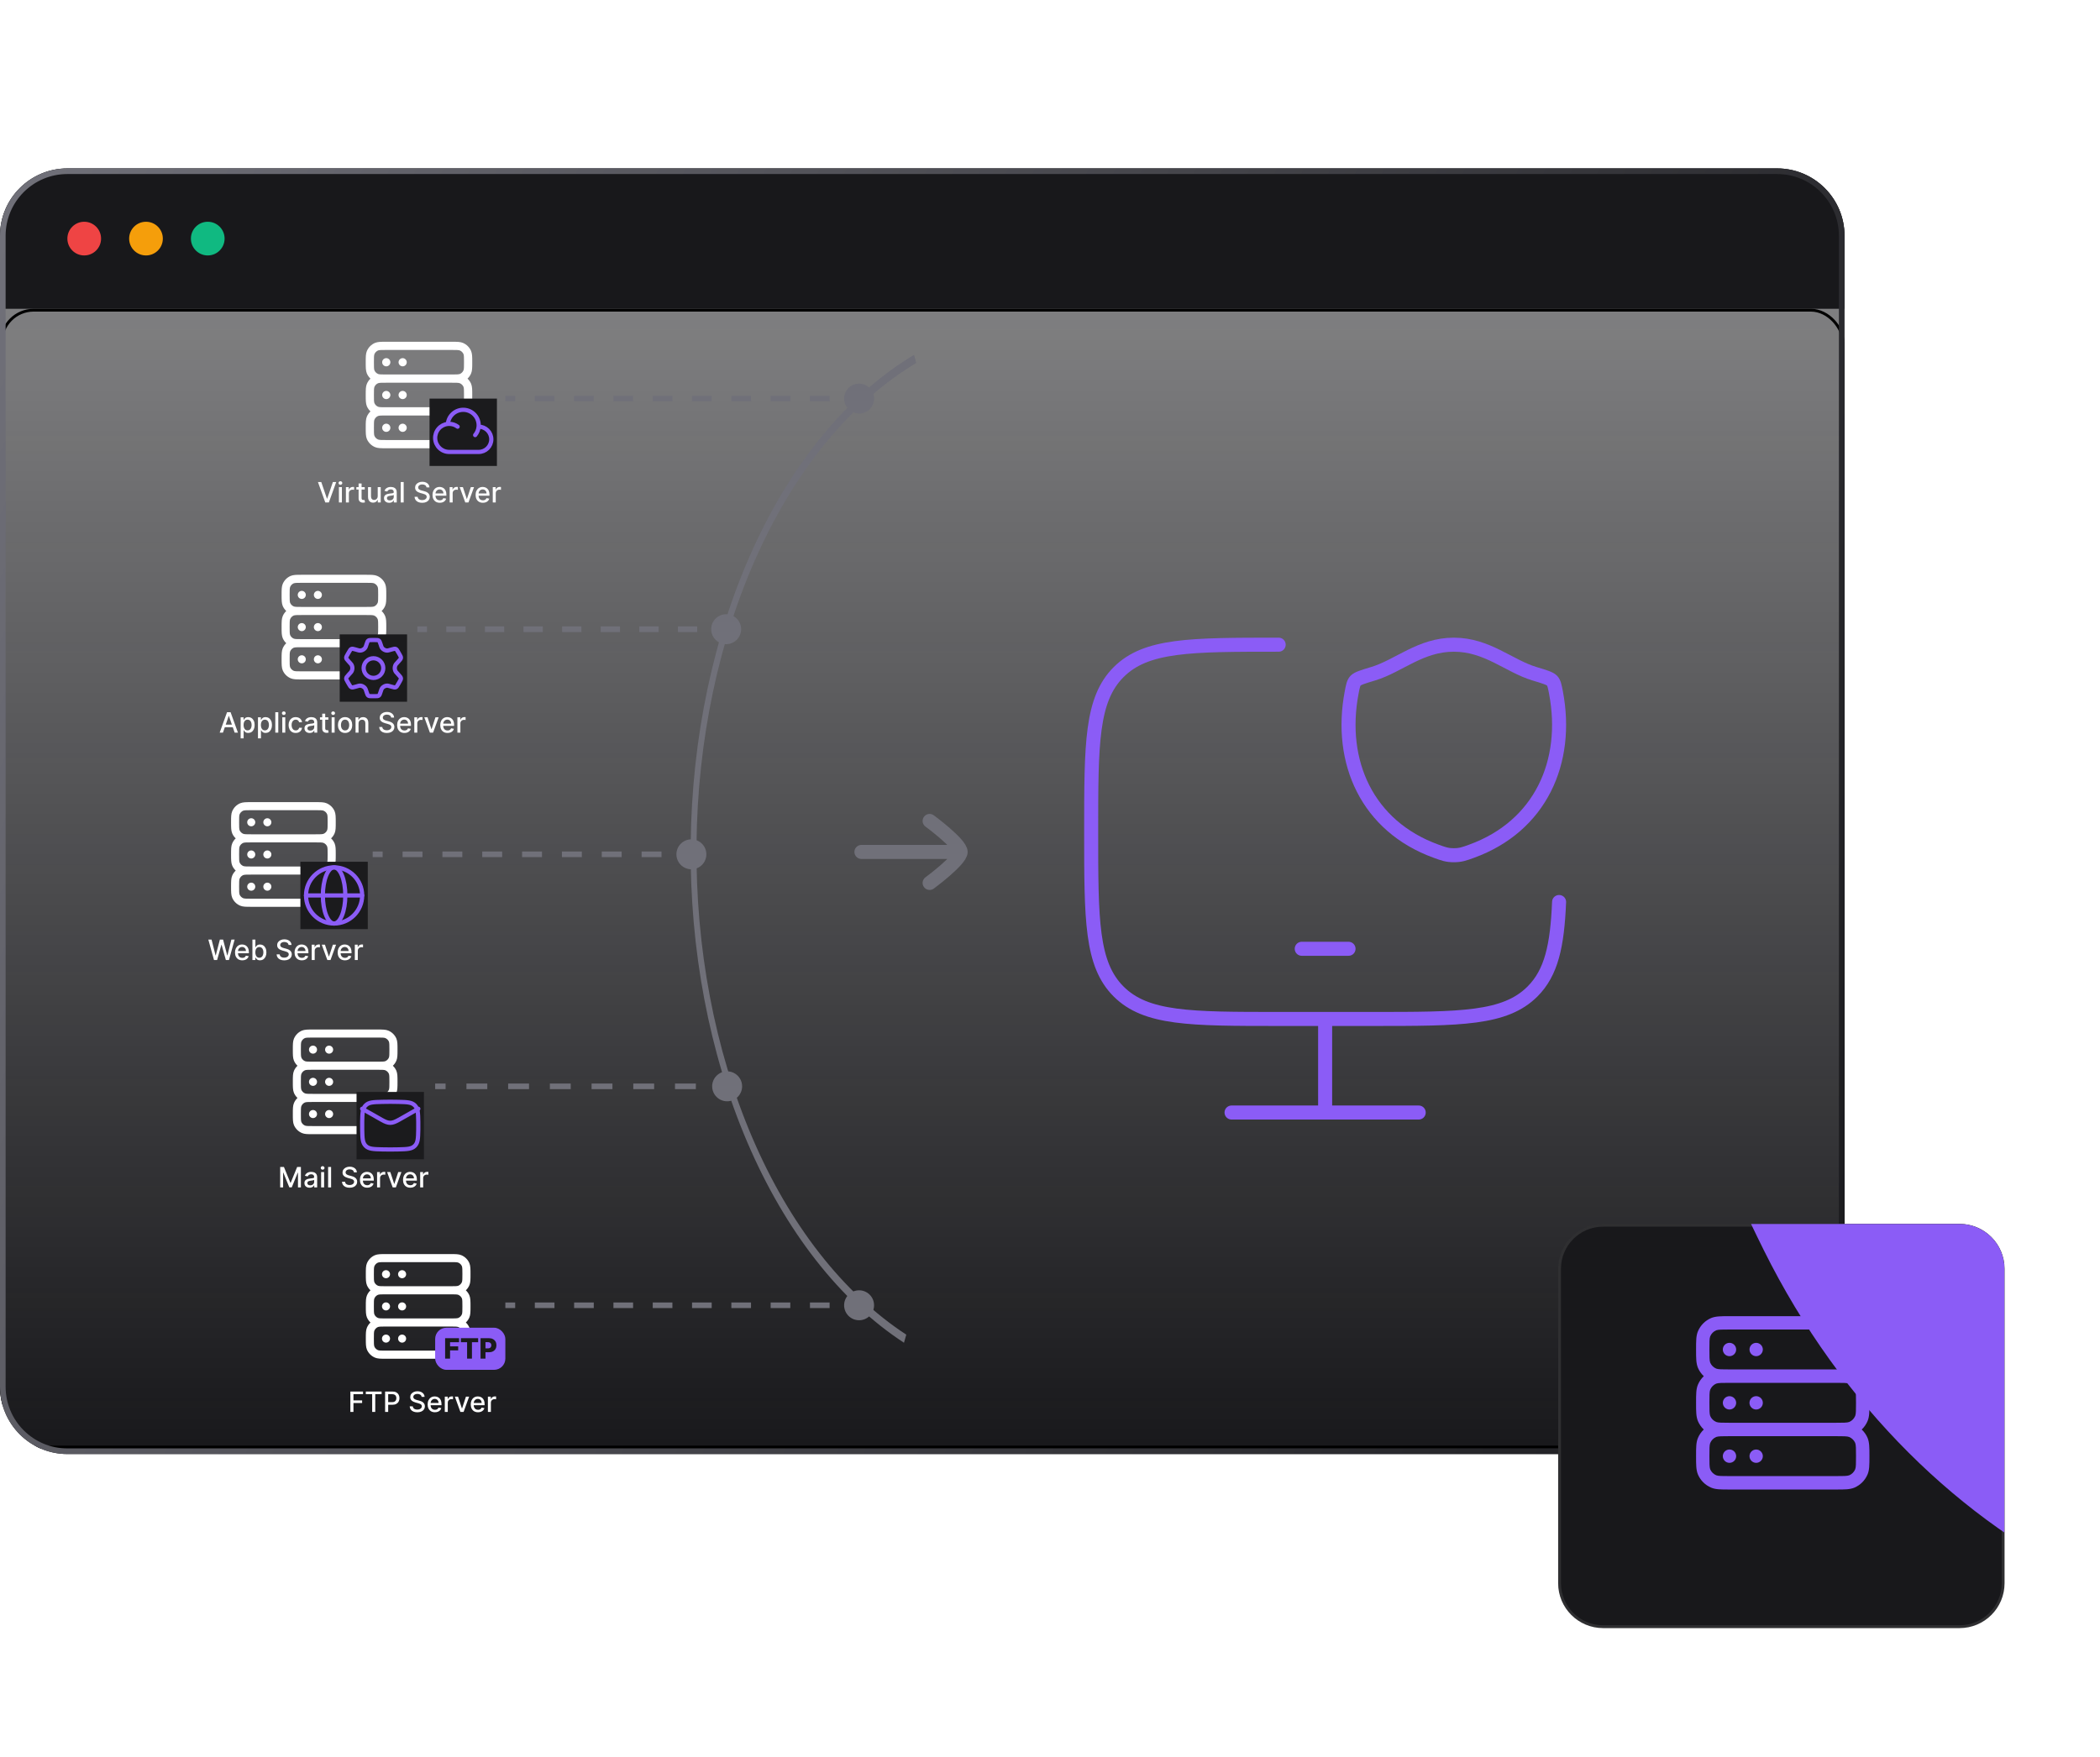 <svg width="748" height="626" viewBox="0 0 748 626" fill="none" xmlns="http://www.w3.org/2000/svg">
<g clip-path="url(#clip0_1526_12313)">
<path d="M0 84C0 70.745 10.745 60 24 60H633C646.255 60 657 70.745 657 84V494C657 507.255 646.255 518 633 518H24C10.745 518 0 507.255 0 494V84Z" fill="url(#paint0_linear_1526_12313)"/>
<rect width="657" height="50" transform="translate(0 60)" fill="#18181B"/>
<circle cx="30" cy="85" r="6" fill="#EF4444"/>
<circle cx="52" cy="85" r="6" fill="#F59E0B"/>
<circle cx="74" cy="85" r="6" fill="#10B981"/>
<rect x="0.5" y="110.5" width="656" height="405" rx="11.5" stroke="black"/>
<path d="M455.45 229.667C423.967 229.667 408.225 229.667 398.45 239.433C388.675 249.2 388.667 264.908 388.667 296.333C388.667 327.758 388.667 343.475 398.45 353.233C408.233 362.992 423.967 363 455.45 363H488.842C520.325 363 536.067 363 545.842 353.233C552.592 346.5 554.683 336.933 555.333 321.333M472 363V396.333M438.667 396.333H505.333M463.667 338H480.333" stroke="#8B5CF6" stroke-width="5" stroke-linecap="round" stroke-linejoin="round"/>
<path d="M517.833 229.667C505.95 229.667 498.25 237.242 489.15 240C485.45 241.117 483.6 241.683 482.85 242.475C482.1 243.267 481.883 244.417 481.442 246.725C476.75 271.467 487.008 294.333 511.483 303.225C514.108 304.191 515.425 304.667 517.842 304.667C520.258 304.667 521.567 304.192 524.2 303.233C548.667 294.333 558.917 271.467 554.225 246.733C553.783 244.417 553.558 243.258 552.817 242.475C552.075 241.692 550.217 241.117 546.517 240C537.408 237.242 529.708 229.667 517.833 229.667Z" stroke="#8B5CF6" stroke-width="5" stroke-linecap="round" stroke-linejoin="round"/>
<path d="M321.986 478.35C299.113 463.394 279.686 438.519 266.164 406.872C252.641 375.224 245.629 338.224 246.015 300.551C246.401 262.878 254.167 226.224 268.331 195.225C282.495 164.225 302.421 140.271 325.59 126.393L326.354 129.312C303.568 142.961 283.97 166.52 270.039 197.009C256.108 227.498 248.47 263.548 248.091 300.6C247.711 337.652 254.608 374.042 267.908 405.168C281.207 436.295 300.314 460.759 322.81 475.469L321.986 478.35Z" fill="#707079"/>
<path fill-rule="evenodd" clip-rule="evenodd" d="M134.624 461.274C135.083 461.102 135.981 461.102 137.473 461.102H160.418C161.91 461.102 162.808 461.102 163.229 461.274C163.822 461.523 164.281 461.982 164.529 462.555C164.701 463.014 164.701 463.913 164.701 465.404V465.406C164.701 466.898 164.701 467.796 164.529 468.217C164.281 468.81 163.822 469.269 163.248 469.517C162.789 469.689 161.891 469.689 160.399 469.689H137.454C135.962 469.689 135.063 469.689 134.643 469.517C134.05 469.269 133.591 468.81 133.343 468.236C133.17 467.777 133.17 466.879 133.17 465.387C133.17 463.896 133.17 462.997 133.343 462.576C133.591 461.984 134.05 461.525 134.624 461.276M130.704 457.871C131.002 458.561 131.43 459.169 131.962 459.668C131.421 460.179 130.992 460.798 130.704 461.485C130.302 462.441 130.302 463.511 130.302 465.404C130.302 467.297 130.302 468.349 130.704 469.343C131.002 470.034 131.43 470.642 131.962 471.141C131.421 471.652 130.992 472.271 130.704 472.957C130.302 473.913 130.302 474.984 130.302 476.877C130.302 478.77 130.302 479.822 130.704 480.816C131.258 482.097 132.253 483.092 133.553 483.646C134.509 484.048 135.561 484.048 137.473 484.048H160.418C162.311 484.048 163.363 484.048 164.357 483.646C165.638 483.092 166.633 482.097 167.187 480.797C167.589 479.841 167.589 478.77 167.589 476.877C167.589 474.984 167.589 473.933 167.187 472.938C166.896 472.259 166.468 471.647 165.929 471.141C166.47 470.629 166.899 470.011 167.187 469.324C167.589 468.368 167.589 467.297 167.589 465.404C167.589 463.511 167.589 462.46 167.187 461.465C166.896 460.786 166.468 460.174 165.929 459.668C166.47 459.157 166.899 458.538 167.187 457.852C167.589 456.895 167.589 455.825 167.589 453.932C167.589 452.039 167.589 450.987 167.187 449.993C166.633 448.712 165.638 447.717 164.338 447.163C163.382 446.761 162.33 446.761 160.418 446.761H137.473C135.58 446.761 134.528 446.761 133.534 447.163C132.253 447.717 131.258 448.712 130.704 450.012C130.302 450.968 130.302 452.039 130.302 453.932C130.302 455.825 130.302 456.876 130.704 457.871ZM137.473 472.575C135.981 472.575 135.083 472.575 134.624 472.747C134.05 472.996 133.591 473.454 133.343 474.047C133.17 474.468 133.17 475.367 133.17 476.858C133.17 478.35 133.17 479.248 133.343 479.707C133.591 480.281 134.05 480.74 134.643 480.988C135.063 481.16 135.962 481.16 137.454 481.16H160.399C161.891 481.16 162.789 481.16 163.248 480.988C163.822 480.74 164.281 480.281 164.529 479.688C164.701 479.267 164.701 478.369 164.701 476.879V476.875C164.701 475.384 164.701 474.487 164.529 474.028C164.281 473.454 163.822 472.996 163.229 472.747C162.808 472.575 161.91 472.575 160.418 472.575H137.473ZM137.473 449.629C135.981 449.629 135.083 449.629 134.624 449.802C134.05 450.05 133.591 450.509 133.343 451.102C133.17 451.522 133.17 452.421 133.17 453.913C133.17 455.404 133.17 456.303 133.343 456.762C133.591 457.335 134.05 457.794 134.643 458.043C135.063 458.215 135.962 458.215 137.454 458.215H160.399C161.891 458.215 162.789 458.215 163.248 458.043C163.822 457.794 164.281 457.335 164.529 456.743C164.701 456.322 164.701 455.423 164.701 453.934V453.93C164.701 452.438 164.701 451.542 164.529 451.083C164.281 450.509 163.822 450.05 163.229 449.802C162.808 449.629 161.91 449.629 160.418 449.629H137.473ZM137.492 455.366C137.303 455.366 137.116 455.329 136.942 455.257C136.768 455.185 136.609 455.08 136.476 454.947C136.342 454.813 136.236 454.655 136.164 454.481C136.092 454.307 136.054 454.12 136.054 453.932C136.054 453.743 136.091 453.556 136.162 453.382C136.234 453.208 136.34 453.049 136.473 452.916C136.606 452.782 136.764 452.676 136.939 452.604C137.113 452.531 137.299 452.494 137.488 452.494C137.869 452.493 138.234 452.644 138.504 452.913C138.774 453.182 138.925 453.547 138.926 453.928C138.926 454.309 138.776 454.674 138.507 454.944C138.238 455.213 137.873 455.365 137.492 455.366ZM136.058 465.404C136.058 466.188 136.708 466.839 137.492 466.839C138.276 466.839 138.926 466.188 138.926 465.404C138.926 464.62 138.276 463.97 137.492 463.97C136.689 463.97 136.058 464.62 136.058 465.404ZM137.492 478.311C137.111 478.312 136.746 478.161 136.476 477.892C136.206 477.623 136.054 477.258 136.054 476.877C136.053 476.496 136.204 476.131 136.473 475.861C136.742 475.592 137.107 475.44 137.488 475.439C137.677 475.439 137.863 475.476 138.038 475.548C138.212 475.62 138.37 475.725 138.504 475.858C138.637 475.992 138.743 476.15 138.816 476.324C138.888 476.498 138.926 476.685 138.926 476.873C138.926 477.062 138.889 477.249 138.817 477.423C138.745 477.597 138.64 477.756 138.507 477.889C138.374 478.023 138.215 478.129 138.041 478.201C137.867 478.274 137.68 478.311 137.492 478.311ZM141.794 453.932C141.794 454.716 142.444 455.366 143.228 455.366C144.012 455.366 144.662 454.716 144.662 453.932C144.662 453.148 144.012 452.498 143.228 452.498C142.425 452.498 141.794 453.148 141.794 453.932ZM143.228 466.839C143.04 466.839 142.853 466.802 142.679 466.73C142.504 466.658 142.346 466.552 142.212 466.419C141.943 466.15 141.791 465.785 141.79 465.404C141.79 465.024 141.941 464.658 142.21 464.388C142.478 464.119 142.844 463.967 143.224 463.967C143.605 463.966 143.971 464.117 144.24 464.386C144.51 464.655 144.662 465.02 144.662 465.401C144.663 465.781 144.512 466.147 144.243 466.417C143.974 466.686 143.609 466.838 143.228 466.839ZM141.794 476.877C141.794 477.661 142.444 478.311 143.228 478.311C144.012 478.311 144.662 477.661 144.662 476.877C144.662 476.093 144.012 475.443 143.228 475.443C142.425 475.443 141.794 476.093 141.794 476.877Z" fill="white"/>
<path d="M300.667 465C300.667 467.946 303.054 470.333 306 470.333C308.946 470.333 311.333 467.946 311.333 465C311.333 462.054 308.946 459.667 306 459.667C303.054 459.667 300.667 462.054 300.667 465ZM180 465V466H183.5V465V464H180V465ZM190.5 465V466H197.5V465V464H190.5V465ZM204.5 465V466H211.5V465V464H204.5V465ZM218.5 465V466H225.5V465V464H218.5V465ZM232.5 465V466H239.5V465V464H232.5V465ZM246.5 465V466H253.5V465V464H246.5V465ZM260.5 465V466H267.5V465V464H260.5V465ZM274.5 465V466H281.5V465V464H274.5V465ZM288.5 465V466H295.5V465V464H288.5V465ZM302.5 465V466H306V465V464H302.5V465Z" fill="#707079"/>
<path d="M124.799 503V495.727H129.309V496.672H125.896V498.888H128.986V499.829H125.896V503H124.799ZM130.3 496.672V495.727H135.928V496.672H133.659V503H132.565V496.672H130.3ZM137.172 503V495.727H139.764C140.33 495.727 140.799 495.83 141.171 496.036C141.542 496.242 141.82 496.524 142.005 496.881C142.19 497.237 142.282 497.637 142.282 498.082C142.282 498.529 142.189 498.932 142.002 499.289C141.817 499.644 141.538 499.926 141.164 500.134C140.792 500.34 140.324 500.443 139.761 500.443H137.978V499.513H139.661C140.019 499.513 140.309 499.451 140.531 499.328C140.754 499.203 140.917 499.032 141.021 498.817C141.126 498.601 141.178 498.356 141.178 498.082C141.178 497.807 141.126 497.563 141.021 497.35C140.917 497.137 140.753 496.97 140.528 496.849C140.305 496.729 140.012 496.668 139.647 496.668H138.269V503H137.172ZM150.182 497.638C150.144 497.302 149.988 497.041 149.713 496.857C149.438 496.67 149.093 496.576 148.676 496.576C148.378 496.576 148.12 496.623 147.902 496.718C147.684 496.81 147.515 496.938 147.394 497.102C147.276 497.263 147.216 497.446 147.216 497.652C147.216 497.825 147.257 497.974 147.337 498.099C147.42 498.225 147.528 498.33 147.66 498.415C147.795 498.498 147.94 498.568 148.094 498.625C148.247 498.679 148.395 498.724 148.537 498.76L149.248 498.945C149.48 499.001 149.718 499.078 149.961 499.175C150.205 499.272 150.431 499.4 150.64 499.559C150.848 499.718 151.016 499.914 151.144 500.148C151.274 500.383 151.339 500.663 151.339 500.99C151.339 501.402 151.233 501.768 151.02 502.087C150.809 502.407 150.502 502.659 150.1 502.844C149.7 503.028 149.216 503.121 148.648 503.121C148.103 503.121 147.632 503.034 147.234 502.862C146.836 502.689 146.525 502.444 146.3 502.126C146.075 501.807 145.951 501.428 145.927 500.99H147.028C147.05 501.253 147.135 501.472 147.284 501.647C147.435 501.82 147.628 501.949 147.863 502.034C148.099 502.117 148.359 502.158 148.64 502.158C148.951 502.158 149.226 502.11 149.468 502.013C149.712 501.913 149.903 501.776 150.043 501.601C150.183 501.423 150.253 501.216 150.253 500.979C150.253 500.764 150.191 500.588 150.068 500.45C149.947 500.313 149.783 500.199 149.574 500.109C149.368 500.019 149.135 499.94 148.875 499.871L148.015 499.637C147.433 499.478 146.971 499.245 146.631 498.938C146.292 498.63 146.123 498.223 146.123 497.716C146.123 497.297 146.236 496.931 146.464 496.619C146.691 496.306 146.999 496.063 147.387 495.891C147.775 495.715 148.213 495.628 148.701 495.628C149.193 495.628 149.628 495.714 150.004 495.887C150.383 496.06 150.681 496.298 150.899 496.601C151.117 496.902 151.23 497.247 151.24 497.638H150.182ZM154.916 503.11C154.379 503.11 153.916 502.995 153.528 502.766C153.142 502.534 152.844 502.208 152.633 501.789C152.424 501.368 152.32 500.874 152.32 500.308C152.32 499.75 152.424 499.257 152.633 498.831C152.844 498.405 153.137 498.072 153.513 497.833C153.892 497.594 154.335 497.474 154.842 497.474C155.149 497.474 155.448 497.525 155.737 497.627C156.025 497.729 156.285 497.889 156.514 498.107C156.744 498.324 156.925 498.607 157.058 498.955C157.19 499.301 157.256 499.721 157.256 500.216V500.592H152.92V499.797H156.216C156.216 499.518 156.159 499.27 156.045 499.055C155.932 498.837 155.772 498.665 155.566 498.54C155.362 498.414 155.123 498.352 154.849 498.352C154.55 498.352 154.29 498.425 154.067 498.572C153.847 498.716 153.677 498.906 153.556 499.14C153.438 499.372 153.379 499.624 153.379 499.896V500.518C153.379 500.882 153.442 501.192 153.57 501.448C153.701 501.704 153.882 501.899 154.114 502.034C154.346 502.167 154.617 502.233 154.927 502.233C155.128 502.233 155.312 502.205 155.477 502.148C155.643 502.089 155.786 502.001 155.907 501.885C156.028 501.769 156.12 501.626 156.184 501.455L157.189 501.636C157.108 501.932 156.964 502.192 156.756 502.414C156.55 502.634 156.29 502.806 155.978 502.929C155.668 503.05 155.314 503.11 154.916 503.11ZM158.434 503V497.545H159.461V498.412H159.518C159.617 498.118 159.792 497.888 160.043 497.719C160.296 497.549 160.583 497.464 160.903 497.464C160.969 497.464 161.047 497.466 161.137 497.471C161.229 497.476 161.301 497.482 161.354 497.489V498.504C161.311 498.492 161.235 498.479 161.126 498.465C161.017 498.449 160.908 498.44 160.8 498.44C160.549 498.44 160.325 498.494 160.128 498.6C159.934 498.704 159.78 498.85 159.667 499.037C159.553 499.222 159.496 499.432 159.496 499.669V503H158.434ZM167.105 497.545L165.127 503H163.99L162.009 497.545H163.149L164.53 501.743H164.587L165.965 497.545H167.105ZM170.268 503.11C169.73 503.11 169.268 502.995 168.879 502.766C168.493 502.534 168.195 502.208 167.984 501.789C167.776 501.368 167.672 500.874 167.672 500.308C167.672 499.75 167.776 499.257 167.984 498.831C168.195 498.405 168.489 498.072 168.865 497.833C169.244 497.594 169.687 497.474 170.193 497.474C170.501 497.474 170.799 497.525 171.088 497.627C171.377 497.729 171.636 497.889 171.866 498.107C172.095 498.324 172.277 498.607 172.409 498.955C172.542 499.301 172.608 499.721 172.608 500.216V500.592H168.272V499.797H171.567C171.567 499.518 171.511 499.27 171.397 499.055C171.283 498.837 171.124 498.665 170.918 498.54C170.714 498.414 170.475 498.352 170.2 498.352C169.902 498.352 169.642 498.425 169.419 498.572C169.199 498.716 169.028 498.906 168.908 499.14C168.789 499.372 168.73 499.624 168.73 499.896V500.518C168.73 500.882 168.794 501.192 168.922 501.448C169.052 501.704 169.233 501.899 169.465 502.034C169.697 502.167 169.968 502.233 170.278 502.233C170.48 502.233 170.663 502.205 170.829 502.148C170.995 502.089 171.138 502.001 171.259 501.885C171.379 501.769 171.472 501.626 171.536 501.455L172.54 501.636C172.46 501.932 172.316 502.192 172.107 502.414C171.901 502.634 171.642 502.806 171.33 502.929C171.019 503.05 170.665 503.11 170.268 503.11ZM173.786 503V497.545H174.812V498.412H174.869C174.969 498.118 175.144 497.888 175.395 497.719C175.648 497.549 175.934 497.464 176.254 497.464C176.32 497.464 176.398 497.466 176.488 497.471C176.581 497.476 176.653 497.482 176.705 497.489V498.504C176.662 498.492 176.587 498.479 176.478 498.465C176.369 498.449 176.26 498.44 176.151 498.44C175.9 498.44 175.676 498.494 175.48 498.6C175.286 498.704 175.132 498.85 175.018 499.037C174.905 499.222 174.848 499.432 174.848 499.669V503H173.786Z" fill="white"/>
<rect x="155" y="473" width="25" height="15" rx="4" fill="#8B5CF6"/>
<path d="M158.55 484V476.727H163.515V478.155H160.308V479.646H163.199V481.077H160.308V484H158.55ZM164.162 478.155V476.727H170.309V478.155H168.104V484H166.371V478.155H164.162ZM171.168 484V476.727H174.172C174.716 476.727 175.186 476.834 175.582 477.047C175.979 477.258 176.286 477.552 176.501 477.931C176.717 478.308 176.825 478.746 176.825 479.245C176.825 479.747 176.714 480.186 176.494 480.562C176.277 480.937 175.965 481.227 175.56 481.433C175.156 481.638 174.675 481.741 174.119 481.741H172.265V480.357H173.792C174.057 480.357 174.278 480.31 174.456 480.218C174.636 480.126 174.772 479.997 174.864 479.831C174.957 479.663 175.003 479.468 175.003 479.245C175.003 479.02 174.957 478.826 174.864 478.663C174.772 478.497 174.636 478.369 174.456 478.279C174.276 478.189 174.055 478.144 173.792 478.144H172.925V484H171.168Z" fill="#1B1B1D"/>
<path fill-rule="evenodd" clip-rule="evenodd" d="M134.666 136.52C135.133 136.344 136.048 136.344 137.565 136.344H160.913C162.431 136.344 163.345 136.344 163.773 136.52C164.377 136.773 164.844 137.239 165.097 137.823C165.272 138.29 165.272 139.205 165.272 140.722V140.724C165.272 142.242 165.272 143.156 165.097 143.584C164.844 144.187 164.377 144.654 163.793 144.907C163.326 145.082 162.411 145.082 160.894 145.082H137.546C136.028 145.082 135.114 145.082 134.686 144.907C134.083 144.654 133.616 144.187 133.363 143.604C133.188 143.137 133.188 142.222 133.188 140.705C133.188 139.187 133.188 138.273 133.363 137.845C133.616 137.241 134.083 136.774 134.666 136.522M130.678 133.056C130.981 133.759 131.417 134.377 131.958 134.885C131.407 135.406 130.971 136.035 130.678 136.734C130.269 137.706 130.269 138.796 130.269 140.722C130.269 142.648 130.269 143.719 130.678 144.73C130.981 145.433 131.417 146.051 131.958 146.559C131.407 147.08 130.971 147.709 130.678 148.408C130.269 149.38 130.269 150.47 130.269 152.396C130.269 154.322 130.269 155.393 130.678 156.404C131.242 157.708 132.254 158.72 133.577 159.284C134.55 159.692 135.62 159.692 137.565 159.692H160.913C162.84 159.692 163.91 159.692 164.921 159.284C166.225 158.72 167.237 157.708 167.801 156.385C168.21 155.412 168.21 154.322 168.21 152.396C168.21 150.47 168.21 149.4 167.801 148.388C167.505 147.697 167.069 147.074 166.521 146.559C167.071 146.039 167.507 145.409 167.801 144.711C168.21 143.738 168.21 142.648 168.21 140.722C168.21 138.796 168.21 137.726 167.801 136.714C167.505 136.023 167.069 135.4 166.521 134.885C167.071 134.365 167.507 133.735 167.801 133.037C168.21 132.064 168.21 130.974 168.21 129.048C168.21 127.122 168.21 126.052 167.801 125.04C167.237 123.737 166.225 122.725 164.902 122.161C163.929 121.752 162.859 121.752 160.913 121.752H137.565C135.639 121.752 134.569 121.752 133.557 122.161C132.254 122.725 131.242 123.737 130.678 125.06C130.269 126.032 130.269 127.122 130.269 129.048C130.269 130.974 130.269 132.045 130.678 133.056ZM137.565 148.018C136.048 148.018 135.133 148.018 134.666 148.194C134.083 148.447 133.616 148.913 133.363 149.517C133.188 149.945 133.188 150.859 133.188 152.377C133.188 153.894 133.188 154.809 133.363 155.276C133.616 155.86 134.083 156.326 134.686 156.579C135.114 156.755 136.028 156.755 137.546 156.755H160.894C162.411 156.755 163.326 156.755 163.793 156.579C164.377 156.326 164.844 155.86 165.097 155.256C165.272 154.828 165.272 153.914 165.272 152.398V152.394C165.272 150.877 165.272 149.964 165.097 149.497C164.844 148.913 164.377 148.447 163.773 148.194C163.345 148.018 162.431 148.018 160.913 148.018H137.565ZM137.565 124.67C136.048 124.67 135.133 124.67 134.666 124.846C134.083 125.099 133.616 125.565 133.363 126.169C133.188 126.597 133.188 127.511 133.188 129.029C133.188 130.546 133.188 131.461 133.363 131.928C133.616 132.512 134.083 132.978 134.686 133.231C135.114 133.407 136.028 133.407 137.546 133.407H160.894C162.411 133.407 163.326 133.407 163.793 133.231C164.377 132.978 164.844 132.512 165.097 131.908C165.272 131.48 165.272 130.566 165.272 129.05V129.046C165.272 127.529 165.272 126.616 165.097 126.149C164.844 125.565 164.377 125.099 163.773 124.846C163.345 124.67 162.431 124.67 160.913 124.67H137.565ZM137.585 130.507C137.393 130.508 137.203 130.47 137.025 130.397C136.848 130.324 136.687 130.216 136.551 130.081C136.415 129.945 136.307 129.784 136.234 129.607C136.16 129.43 136.122 129.24 136.122 129.048C136.121 128.856 136.159 128.666 136.232 128.489C136.305 128.312 136.413 128.15 136.548 128.014C136.684 127.879 136.845 127.771 137.022 127.697C137.199 127.623 137.389 127.585 137.581 127.585C137.968 127.585 138.34 127.738 138.615 128.012C138.889 128.285 139.043 128.657 139.044 129.044C139.045 129.432 138.891 129.804 138.617 130.078C138.344 130.353 137.972 130.507 137.585 130.507ZM136.126 140.722C136.126 141.52 136.787 142.181 137.585 142.181C138.382 142.181 139.044 141.52 139.044 140.722C139.044 139.925 138.382 139.263 137.585 139.263C136.768 139.263 136.126 139.925 136.126 140.722ZM137.585 153.855C137.197 153.856 136.825 153.703 136.551 153.429C136.277 153.155 136.122 152.784 136.122 152.396C136.121 152.009 136.275 151.637 136.548 151.362C136.822 151.088 137.193 150.934 137.581 150.933C137.773 150.933 137.963 150.97 138.14 151.044C138.318 151.117 138.479 151.224 138.615 151.36C138.751 151.495 138.858 151.656 138.932 151.833C139.006 152.011 139.044 152.2 139.044 152.392C139.044 152.584 139.007 152.774 138.934 152.952C138.86 153.129 138.753 153.29 138.617 153.426C138.482 153.562 138.321 153.67 138.144 153.744C137.967 153.817 137.777 153.855 137.585 153.855ZM141.963 129.048C141.963 129.846 142.624 130.507 143.422 130.507C144.219 130.507 144.881 129.846 144.881 129.048C144.881 128.25 144.219 127.589 143.422 127.589C142.605 127.589 141.963 128.25 141.963 129.048ZM143.422 142.181C143.23 142.182 143.04 142.144 142.862 142.071C142.685 141.998 142.524 141.89 142.388 141.755C142.114 141.481 141.959 141.11 141.959 140.722C141.958 140.335 142.112 139.963 142.385 139.688C142.659 139.414 143.03 139.26 143.418 139.259C143.805 139.259 144.177 139.412 144.452 139.686C144.726 139.959 144.881 140.331 144.881 140.718C144.882 141.106 144.728 141.478 144.454 141.752C144.181 142.027 143.809 142.181 143.422 142.181ZM141.963 152.396C141.963 153.194 142.624 153.855 143.422 153.855C144.219 153.855 144.881 153.194 144.881 152.396C144.881 151.599 144.219 150.937 143.422 150.937C142.605 150.937 141.963 151.599 141.963 152.396Z" fill="white"/>
<path d="M300.667 142C300.667 144.946 303.054 147.333 306 147.333C308.946 147.333 311.333 144.946 311.333 142C311.333 139.054 308.946 136.667 306 136.667C303.054 136.667 300.667 139.054 300.667 142ZM180 142V143H183.5V142V141H180V142ZM190.5 142V143H197.5V142V141H190.5V142ZM204.5 142V143H211.5V142V141H204.5V142ZM218.5 142V143H225.5V142V141H218.5V142ZM232.5 142V143H239.5V142V141H232.5V142ZM246.5 142V143H253.5V142V141H246.5V142ZM260.5 142V143H267.5V142V141H260.5V142ZM274.5 142V143H281.5V142V141H274.5V142ZM288.5 142V143H295.5V142V141H288.5V142ZM302.5 142V143H306V142V141H302.5V142Z" fill="#707079"/>
<path d="M114.435 171.727L116.459 177.651H116.54L118.565 171.727H119.751L117.134 179H115.866L113.249 171.727H114.435ZM120.716 179V173.545H121.778V179H120.716ZM121.252 172.704C121.067 172.704 120.909 172.642 120.776 172.519C120.646 172.394 120.581 172.245 120.581 172.072C120.581 171.897 120.646 171.747 120.776 171.624C120.909 171.499 121.067 171.436 121.252 171.436C121.437 171.436 121.594 171.499 121.724 171.624C121.857 171.747 121.923 171.897 121.923 172.072C121.923 172.245 121.857 172.394 121.724 172.519C121.594 172.642 121.437 172.704 121.252 172.704ZM123.206 179V173.545H124.232V174.412H124.289C124.388 174.118 124.564 173.888 124.815 173.719C125.068 173.549 125.354 173.464 125.674 173.464C125.74 173.464 125.818 173.466 125.908 173.471C126.001 173.476 126.073 173.482 126.125 173.489V174.504C126.082 174.492 126.007 174.479 125.898 174.465C125.789 174.449 125.68 174.44 125.571 174.44C125.32 174.44 125.096 174.494 124.9 174.6C124.706 174.704 124.552 174.85 124.438 175.037C124.325 175.222 124.268 175.432 124.268 175.669V179H123.206ZM129.912 173.545V174.398H126.933V173.545H129.912ZM127.732 172.239H128.794V177.398C128.794 177.604 128.824 177.759 128.886 177.864C128.948 177.965 129.027 178.035 129.124 178.073C129.223 178.109 129.331 178.126 129.447 178.126C129.532 178.126 129.607 178.121 129.671 178.109C129.735 178.097 129.784 178.087 129.82 178.08L130.012 178.957C129.95 178.981 129.863 179.005 129.749 179.028C129.635 179.054 129.493 179.069 129.323 179.071C129.043 179.076 128.783 179.026 128.542 178.922C128.3 178.818 128.105 178.657 127.956 178.439C127.806 178.221 127.732 177.948 127.732 177.619V172.239ZM134.542 176.738V173.545H135.607V179H134.563V178.055H134.507C134.381 178.347 134.18 178.589 133.903 178.783C133.628 178.975 133.286 179.071 132.877 179.071C132.526 179.071 132.216 178.994 131.946 178.84C131.679 178.684 131.468 178.453 131.314 178.148C131.163 177.842 131.087 177.465 131.087 177.015V173.545H132.149V176.887C132.149 177.259 132.252 177.555 132.458 177.775C132.664 177.995 132.931 178.105 133.26 178.105C133.459 178.105 133.657 178.055 133.853 177.956C134.052 177.857 134.217 177.706 134.347 177.505C134.479 177.304 134.544 177.048 134.542 176.738ZM138.621 179.121C138.276 179.121 137.963 179.057 137.684 178.929C137.405 178.799 137.183 178.611 137.02 178.364C136.859 178.118 136.778 177.816 136.778 177.459C136.778 177.151 136.838 176.898 136.956 176.699C137.074 176.5 137.234 176.343 137.435 176.227C137.637 176.111 137.862 176.023 138.11 175.964C138.359 175.905 138.612 175.86 138.87 175.829C139.197 175.791 139.462 175.76 139.665 175.737C139.869 175.71 140.017 175.669 140.109 175.612C140.202 175.555 140.248 175.463 140.248 175.335V175.31C140.248 175 140.16 174.76 139.985 174.589C139.812 174.419 139.554 174.334 139.211 174.334C138.853 174.334 138.572 174.413 138.366 174.572C138.162 174.728 138.021 174.902 137.943 175.094L136.945 174.866C137.064 174.535 137.237 174.268 137.464 174.064C137.693 173.858 137.957 173.709 138.256 173.616C138.554 173.522 138.868 173.474 139.197 173.474C139.415 173.474 139.645 173.5 139.889 173.553C140.135 173.602 140.365 173.695 140.578 173.83C140.794 173.964 140.97 174.157 141.107 174.408C141.245 174.657 141.313 174.98 141.313 175.378V179H140.276V178.254H140.234C140.165 178.392 140.062 178.527 139.925 178.659C139.787 178.792 139.611 178.902 139.396 178.989C139.18 179.077 138.922 179.121 138.621 179.121ZM138.852 178.268C139.146 178.268 139.397 178.21 139.605 178.094C139.816 177.978 139.976 177.827 140.085 177.64C140.196 177.451 140.251 177.248 140.251 177.033V176.33C140.214 176.367 140.14 176.403 140.031 176.436C139.925 176.467 139.803 176.494 139.665 176.518C139.528 176.539 139.394 176.559 139.264 176.578C139.134 176.595 139.025 176.609 138.938 176.621C138.732 176.647 138.543 176.691 138.373 176.752C138.205 176.814 138.07 176.902 137.968 177.018C137.869 177.132 137.819 177.284 137.819 177.473C137.819 177.736 137.916 177.935 138.11 178.07C138.304 178.202 138.552 178.268 138.852 178.268ZM143.789 171.727V179H142.727V171.727H143.789ZM151.916 173.638C151.878 173.302 151.722 173.041 151.447 172.857C151.173 172.67 150.827 172.576 150.41 172.576C150.112 172.576 149.854 172.623 149.636 172.718C149.418 172.81 149.249 172.938 149.128 173.102C149.01 173.263 148.951 173.446 148.951 173.652C148.951 173.825 148.991 173.974 149.072 174.099C149.154 174.225 149.262 174.33 149.395 174.415C149.53 174.498 149.674 174.568 149.828 174.625C149.982 174.679 150.13 174.724 150.272 174.76L150.982 174.945C151.214 175.001 151.452 175.078 151.696 175.175C151.94 175.272 152.166 175.4 152.374 175.559C152.582 175.718 152.751 175.914 152.878 176.148C153.009 176.383 153.074 176.663 153.074 176.99C153.074 177.402 152.967 177.768 152.754 178.087C152.543 178.407 152.237 178.659 151.834 178.844C151.434 179.028 150.95 179.121 150.382 179.121C149.837 179.121 149.366 179.034 148.969 178.862C148.571 178.689 148.26 178.444 148.035 178.126C147.81 177.807 147.685 177.428 147.662 176.99H148.763C148.784 177.253 148.869 177.472 149.018 177.647C149.17 177.82 149.363 177.949 149.597 178.034C149.834 178.117 150.093 178.158 150.375 178.158C150.685 178.158 150.961 178.11 151.202 178.013C151.446 177.913 151.638 177.776 151.778 177.601C151.917 177.423 151.987 177.216 151.987 176.979C151.987 176.764 151.925 176.588 151.802 176.45C151.682 176.313 151.517 176.199 151.309 176.109C151.103 176.019 150.87 175.94 150.609 175.871L149.75 175.637C149.167 175.478 148.706 175.245 148.365 174.938C148.026 174.63 147.857 174.223 147.857 173.716C147.857 173.297 147.971 172.931 148.198 172.619C148.425 172.306 148.733 172.063 149.121 171.891C149.51 171.715 149.948 171.628 150.435 171.628C150.928 171.628 151.362 171.714 151.738 171.887C152.117 172.06 152.416 172.298 152.633 172.601C152.851 172.902 152.965 173.247 152.974 173.638H151.916ZM156.651 179.11C156.113 179.11 155.65 178.995 155.262 178.766C154.876 178.534 154.578 178.208 154.367 177.789C154.159 177.368 154.055 176.874 154.055 176.308C154.055 175.75 154.159 175.257 154.367 174.831C154.578 174.405 154.871 174.072 155.248 173.833C155.627 173.594 156.069 173.474 156.576 173.474C156.884 173.474 157.182 173.525 157.471 173.627C157.76 173.729 158.019 173.889 158.249 174.107C158.478 174.324 158.659 174.607 158.792 174.955C158.924 175.301 158.991 175.721 158.991 176.216V176.592H154.655V175.797H157.95C157.95 175.518 157.893 175.27 157.78 175.055C157.666 174.837 157.506 174.665 157.3 174.54C157.097 174.414 156.858 174.352 156.583 174.352C156.285 174.352 156.024 174.425 155.802 174.572C155.582 174.716 155.411 174.906 155.29 175.14C155.172 175.372 155.113 175.624 155.113 175.896V176.518C155.113 176.882 155.177 177.192 155.305 177.448C155.435 177.704 155.616 177.899 155.848 178.034C156.08 178.167 156.351 178.233 156.661 178.233C156.862 178.233 157.046 178.205 157.212 178.148C157.377 178.089 157.521 178.001 157.641 177.885C157.762 177.769 157.854 177.626 157.918 177.455L158.923 177.636C158.843 177.932 158.698 178.192 158.49 178.414C158.284 178.634 158.025 178.806 157.712 178.929C157.402 179.05 157.048 179.11 156.651 179.11ZM160.169 179V173.545H161.195V174.412H161.252C161.351 174.118 161.527 173.888 161.778 173.719C162.031 173.549 162.317 173.464 162.637 173.464C162.703 173.464 162.781 173.466 162.871 173.471C162.964 173.476 163.036 173.482 163.088 173.489V174.504C163.045 174.492 162.97 174.479 162.861 174.465C162.752 174.449 162.643 174.44 162.534 174.44C162.283 174.44 162.059 174.494 161.863 174.6C161.669 174.704 161.515 174.85 161.401 175.037C161.287 175.222 161.231 175.432 161.231 175.669V179H160.169ZM168.839 173.545L166.861 179H165.725L163.743 173.545H164.883L166.264 177.743H166.321L167.699 173.545H168.839ZM172.002 179.11C171.465 179.11 171.002 178.995 170.614 178.766C170.228 178.534 169.929 178.208 169.719 177.789C169.51 177.368 169.406 176.874 169.406 176.308C169.406 175.75 169.51 175.257 169.719 174.831C169.929 174.405 170.223 174.072 170.599 173.833C170.978 173.594 171.421 173.474 171.928 173.474C172.235 173.474 172.534 173.525 172.822 173.627C173.111 173.729 173.371 173.889 173.6 174.107C173.83 174.324 174.011 174.607 174.143 174.955C174.276 175.301 174.342 175.721 174.342 176.216V176.592H170.006V175.797H173.302C173.302 175.518 173.245 175.27 173.131 175.055C173.018 174.837 172.858 174.665 172.652 174.54C172.448 174.414 172.209 174.352 171.935 174.352C171.636 174.352 171.376 174.425 171.153 174.572C170.933 174.716 170.763 174.906 170.642 175.14C170.524 175.372 170.464 175.624 170.464 175.896V176.518C170.464 176.882 170.528 177.192 170.656 177.448C170.786 177.704 170.968 177.899 171.2 178.034C171.432 178.167 171.703 178.233 172.013 178.233C172.214 178.233 172.397 178.205 172.563 178.148C172.729 178.089 172.872 178.001 172.993 177.885C173.114 177.769 173.206 177.626 173.27 177.455L174.275 177.636C174.194 177.932 174.05 178.192 173.842 178.414C173.636 178.634 173.376 178.806 173.064 178.929C172.754 179.05 172.4 179.11 172.002 179.11ZM175.52 179V173.545H176.547V174.412H176.604C176.703 174.118 176.878 173.888 177.129 173.719C177.382 173.549 177.669 173.464 177.988 173.464C178.055 173.464 178.133 173.466 178.223 173.471C178.315 173.476 178.387 173.482 178.439 173.489V174.504C178.397 174.492 178.321 174.479 178.212 174.465C178.103 174.449 177.994 174.44 177.885 174.44C177.635 174.44 177.411 174.494 177.214 174.6C177.02 174.704 176.866 174.85 176.753 175.037C176.639 175.222 176.582 175.432 176.582 175.669V179H175.52Z" fill="white"/>
<rect width="24" height="24" transform="translate(153 142)" fill="#1B1B1D"/>
<path d="M170.478 152H170.5C171.693 152 172.838 152.474 173.682 153.318C174.526 154.162 175 155.307 175 156.5C175 157.694 174.526 158.838 173.682 159.682C172.838 160.526 171.693 161 170.5 161H160C158.715 161 157.48 160.506 156.55 159.62C155.62 158.734 155.067 157.524 155.005 156.24C154.943 154.957 155.378 153.7 156.218 152.728C157.059 151.757 158.241 151.146 159.52 151.023M170.478 152C170.492 151.835 170.499 151.669 170.5 151.5C170.502 150.081 169.956 148.717 168.976 147.691C167.995 146.665 166.656 146.058 165.239 145.997C163.821 145.935 162.435 146.424 161.369 147.361C160.303 148.297 159.641 149.609 159.52 151.023M170.478 152C170.377 153.102 169.947 154.147 169.243 155M159.52 151.023C159.678 151.008 159.838 151 160 151C161.126 151 162.165 151.372 163 152" stroke="#8B5CF6" stroke-width="1.5" stroke-linecap="round" stroke-linejoin="round"/>
<path fill-rule="evenodd" clip-rule="evenodd" d="M108.624 381.274C109.083 381.102 109.981 381.102 111.473 381.102H134.418C135.91 381.102 136.808 381.102 137.229 381.274C137.822 381.523 138.281 381.982 138.529 382.555C138.701 383.014 138.701 383.913 138.701 385.404V385.406C138.701 386.898 138.701 387.796 138.529 388.217C138.281 388.81 137.822 389.269 137.248 389.517C136.789 389.689 135.891 389.689 134.399 389.689H111.454C109.962 389.689 109.063 389.689 108.643 389.517C108.05 389.269 107.591 388.81 107.343 388.236C107.17 387.777 107.17 386.879 107.17 385.387C107.17 383.896 107.17 382.997 107.343 382.576C107.591 381.984 108.05 381.525 108.624 381.276M104.704 377.871C105.002 378.561 105.43 379.169 105.962 379.668C105.421 380.179 104.992 380.798 104.704 381.485C104.302 382.441 104.302 383.511 104.302 385.404C104.302 387.297 104.302 388.349 104.704 389.343C105.002 390.034 105.43 390.642 105.962 391.141C105.421 391.652 104.992 392.271 104.704 392.957C104.302 393.913 104.302 394.984 104.302 396.877C104.302 398.77 104.302 399.822 104.704 400.816C105.258 402.097 106.253 403.092 107.553 403.646C108.509 404.048 109.561 404.048 111.473 404.048H134.418C136.311 404.048 137.363 404.048 138.357 403.646C139.638 403.092 140.633 402.097 141.187 400.797C141.589 399.841 141.589 398.77 141.589 396.877C141.589 394.984 141.589 393.933 141.187 392.938C140.896 392.259 140.468 391.647 139.929 391.141C140.47 390.629 140.899 390.011 141.187 389.324C141.589 388.368 141.589 387.297 141.589 385.404C141.589 383.511 141.589 382.46 141.187 381.465C140.896 380.786 140.468 380.174 139.929 379.668C140.47 379.157 140.899 378.538 141.187 377.852C141.589 376.895 141.589 375.825 141.589 373.932C141.589 372.039 141.589 370.987 141.187 369.993C140.633 368.712 139.638 367.717 138.338 367.163C137.382 366.761 136.33 366.761 134.418 366.761H111.473C109.58 366.761 108.528 366.761 107.534 367.163C106.253 367.717 105.258 368.712 104.704 370.012C104.302 370.968 104.302 372.039 104.302 373.932C104.302 375.825 104.302 376.876 104.704 377.871ZM111.473 392.575C109.981 392.575 109.083 392.575 108.624 392.747C108.05 392.996 107.591 393.454 107.343 394.047C107.17 394.468 107.17 395.367 107.17 396.858C107.17 398.35 107.17 399.248 107.343 399.707C107.591 400.281 108.05 400.74 108.643 400.988C109.063 401.16 109.962 401.16 111.454 401.16H134.399C135.891 401.16 136.789 401.16 137.248 400.988C137.822 400.74 138.281 400.281 138.529 399.688C138.701 399.267 138.701 398.369 138.701 396.879V396.875C138.701 395.384 138.701 394.487 138.529 394.028C138.281 393.454 137.822 392.996 137.229 392.747C136.808 392.575 135.91 392.575 134.418 392.575H111.473ZM111.473 369.629C109.981 369.629 109.083 369.629 108.624 369.802C108.05 370.05 107.591 370.509 107.343 371.102C107.17 371.522 107.17 372.421 107.17 373.913C107.17 375.404 107.17 376.303 107.343 376.762C107.591 377.335 108.05 377.794 108.643 378.043C109.063 378.215 109.962 378.215 111.454 378.215H134.399C135.891 378.215 136.789 378.215 137.248 378.043C137.822 377.794 138.281 377.335 138.529 376.743C138.701 376.322 138.701 375.423 138.701 373.934V373.93C138.701 372.438 138.701 371.542 138.529 371.083C138.281 370.509 137.822 370.05 137.229 369.802C136.808 369.629 135.91 369.629 134.418 369.629H111.473ZM111.492 375.366C111.303 375.366 111.116 375.329 110.942 375.257C110.768 375.185 110.609 375.08 110.476 374.947C110.342 374.813 110.236 374.655 110.164 374.481C110.092 374.307 110.054 374.12 110.054 373.932C110.054 373.743 110.091 373.556 110.162 373.382C110.234 373.208 110.34 373.049 110.473 372.916C110.606 372.782 110.764 372.676 110.939 372.604C111.113 372.531 111.299 372.494 111.488 372.494C111.869 372.493 112.234 372.644 112.504 372.913C112.774 373.182 112.925 373.547 112.926 373.928C112.926 374.309 112.776 374.674 112.507 374.944C112.238 375.213 111.873 375.365 111.492 375.366ZM110.058 385.404C110.058 386.188 110.708 386.839 111.492 386.839C112.276 386.839 112.926 386.188 112.926 385.404C112.926 384.62 112.276 383.97 111.492 383.97C110.689 383.97 110.058 384.62 110.058 385.404ZM111.492 398.311C111.111 398.312 110.746 398.161 110.476 397.892C110.206 397.623 110.054 397.258 110.054 396.877C110.053 396.496 110.204 396.131 110.473 395.861C110.742 395.592 111.107 395.44 111.488 395.439C111.677 395.439 111.863 395.476 112.038 395.548C112.212 395.62 112.37 395.725 112.504 395.858C112.637 395.992 112.743 396.15 112.816 396.324C112.888 396.498 112.926 396.685 112.926 396.873C112.926 397.062 112.889 397.249 112.817 397.423C112.745 397.597 112.64 397.756 112.507 397.889C112.374 398.023 112.215 398.129 112.041 398.201C111.867 398.274 111.68 398.311 111.492 398.311ZM115.794 373.932C115.794 374.716 116.444 375.366 117.228 375.366C118.012 375.366 118.662 374.716 118.662 373.932C118.662 373.148 118.012 372.498 117.228 372.498C116.425 372.498 115.794 373.148 115.794 373.932ZM117.228 386.839C117.04 386.839 116.853 386.802 116.679 386.73C116.504 386.658 116.346 386.552 116.212 386.419C115.943 386.15 115.791 385.785 115.79 385.404C115.79 385.024 115.941 384.658 116.21 384.388C116.478 384.119 116.844 383.967 117.224 383.967C117.605 383.966 117.971 384.117 118.24 384.386C118.51 384.655 118.662 385.02 118.662 385.401C118.663 385.781 118.512 386.147 118.243 386.417C117.974 386.686 117.609 386.838 117.228 386.839ZM115.794 396.877C115.794 397.661 116.444 398.311 117.228 398.311C118.012 398.311 118.662 397.661 118.662 396.877C118.662 396.093 118.012 395.443 117.228 395.443C116.425 395.443 115.794 396.093 115.794 396.877Z" fill="white"/>
<path d="M253.667 387C253.667 389.946 256.054 392.333 259 392.333C261.946 392.333 264.333 389.946 264.333 387C264.333 384.054 261.946 381.667 259 381.667C256.054 381.667 253.667 384.054 253.667 387ZM155 387V388H158.714V387V386H155V387ZM166.143 387V388H173.571V387V386H166.143V387ZM181 387V388H188.429V387V386H181V387ZM195.857 387V388H203.286V387V386H195.857V387ZM210.714 387V388H218.143V387V386H210.714V387ZM225.571 387V388H233V387V386H225.571V387ZM240.429 387V388H247.857V387V386H240.429V387ZM255.286 387V388H259V387V386H255.286V387Z" fill="#707079"/>
<path d="M99.799 415.727H101.131L103.446 421.381H103.531L105.847 415.727H107.178V423H106.134V417.737H106.067L103.922 422.989H103.055L100.911 417.734H100.843V423H99.799V415.727ZM110.276 423.121C109.93 423.121 109.618 423.057 109.338 422.929C109.059 422.799 108.838 422.611 108.674 422.364C108.513 422.118 108.433 421.816 108.433 421.459C108.433 421.151 108.492 420.898 108.61 420.699C108.729 420.5 108.888 420.343 109.09 420.227C109.291 420.111 109.516 420.023 109.764 419.964C110.013 419.905 110.266 419.86 110.524 419.829C110.851 419.791 111.116 419.76 111.32 419.737C111.523 419.71 111.671 419.669 111.764 419.612C111.856 419.555 111.902 419.463 111.902 419.335V419.31C111.902 419 111.815 418.76 111.639 418.589C111.467 418.419 111.209 418.334 110.865 418.334C110.508 418.334 110.226 418.413 110.02 418.572C109.816 418.728 109.676 418.902 109.597 419.094L108.6 418.866C108.718 418.535 108.891 418.268 109.118 418.064C109.348 417.858 109.612 417.709 109.91 417.616C110.208 417.522 110.522 417.474 110.851 417.474C111.069 417.474 111.3 417.5 111.544 417.553C111.79 417.602 112.019 417.695 112.232 417.83C112.448 417.964 112.624 418.157 112.762 418.408C112.899 418.657 112.968 418.98 112.968 419.378V423H111.931V422.254H111.888C111.819 422.392 111.716 422.527 111.579 422.659C111.442 422.792 111.265 422.902 111.05 422.989C110.834 423.077 110.576 423.121 110.276 423.121ZM110.507 422.268C110.8 422.268 111.051 422.21 111.259 422.094C111.47 421.978 111.63 421.827 111.739 421.64C111.85 421.451 111.906 421.248 111.906 421.033V420.33C111.868 420.367 111.794 420.403 111.686 420.436C111.579 420.467 111.457 420.494 111.32 420.518C111.182 420.539 111.049 420.559 110.919 420.578C110.788 420.595 110.679 420.609 110.592 420.621C110.386 420.647 110.198 420.691 110.027 420.752C109.859 420.814 109.724 420.902 109.622 421.018C109.523 421.132 109.473 421.284 109.473 421.473C109.473 421.736 109.57 421.935 109.764 422.07C109.959 422.202 110.206 422.268 110.507 422.268ZM114.382 423V417.545H115.444V423H114.382ZM114.918 416.704C114.733 416.704 114.575 416.642 114.442 416.519C114.312 416.394 114.247 416.245 114.247 416.072C114.247 415.897 114.312 415.747 114.442 415.624C114.575 415.499 114.733 415.436 114.918 415.436C115.103 415.436 115.26 415.499 115.39 415.624C115.523 415.747 115.589 415.897 115.589 416.072C115.589 416.245 115.523 416.394 115.39 416.519C115.26 416.642 115.103 416.704 114.918 416.704ZM117.934 415.727V423H116.872V415.727H117.934ZM126.061 417.638C126.023 417.302 125.866 417.041 125.592 416.857C125.317 416.67 124.972 416.576 124.555 416.576C124.257 416.576 123.999 416.623 123.781 416.718C123.563 416.81 123.394 416.938 123.273 417.102C123.155 417.263 123.095 417.446 123.095 417.652C123.095 417.825 123.136 417.974 123.216 418.099C123.299 418.225 123.407 418.33 123.539 418.415C123.674 418.498 123.819 418.568 123.972 418.625C124.126 418.679 124.274 418.724 124.416 418.76L125.127 418.945C125.359 419.001 125.597 419.078 125.84 419.175C126.084 419.272 126.31 419.4 126.519 419.559C126.727 419.718 126.895 419.914 127.023 420.148C127.153 420.383 127.218 420.663 127.218 420.99C127.218 421.402 127.112 421.768 126.899 422.087C126.688 422.407 126.381 422.659 125.979 422.844C125.579 423.028 125.095 423.121 124.526 423.121C123.982 423.121 123.511 423.034 123.113 422.862C122.715 422.689 122.404 422.444 122.179 422.126C121.954 421.807 121.83 421.428 121.806 420.99H122.907C122.928 421.253 123.014 421.472 123.163 421.647C123.314 421.82 123.507 421.949 123.742 422.034C123.978 422.117 124.238 422.158 124.519 422.158C124.829 422.158 125.105 422.11 125.347 422.013C125.591 421.913 125.782 421.776 125.922 421.601C126.062 421.423 126.132 421.216 126.132 420.979C126.132 420.764 126.07 420.588 125.947 420.45C125.826 420.313 125.662 420.199 125.453 420.109C125.247 420.019 125.014 419.94 124.754 419.871L123.894 419.637C123.312 419.478 122.85 419.245 122.509 418.938C122.171 418.63 122.002 418.223 122.002 417.716C122.002 417.297 122.115 416.931 122.343 416.619C122.57 416.306 122.878 416.063 123.266 415.891C123.654 415.715 124.092 415.628 124.58 415.628C125.072 415.628 125.507 415.714 125.883 415.887C126.262 416.06 126.56 416.298 126.778 416.601C126.996 416.902 127.109 417.247 127.119 417.638H126.061ZM130.795 423.11C130.258 423.11 129.795 422.995 129.407 422.766C129.021 422.534 128.722 422.208 128.512 421.789C128.303 421.368 128.199 420.874 128.199 420.308C128.199 419.75 128.303 419.257 128.512 418.831C128.722 418.405 129.016 418.072 129.392 417.833C129.771 417.594 130.214 417.474 130.721 417.474C131.028 417.474 131.327 417.525 131.615 417.627C131.904 417.729 132.163 417.889 132.393 418.107C132.623 418.324 132.804 418.607 132.936 418.955C133.069 419.301 133.135 419.721 133.135 420.216V420.592H128.799V419.797H132.095C132.095 419.518 132.038 419.27 131.924 419.055C131.811 418.837 131.651 418.665 131.445 418.54C131.241 418.414 131.002 418.352 130.728 418.352C130.429 418.352 130.169 418.425 129.946 418.572C129.726 418.716 129.556 418.906 129.435 419.14C129.317 419.372 129.257 419.624 129.257 419.896V420.518C129.257 420.882 129.321 421.192 129.449 421.448C129.579 421.704 129.761 421.899 129.993 422.034C130.225 422.167 130.496 422.233 130.806 422.233C131.007 422.233 131.19 422.205 131.356 422.148C131.522 422.089 131.665 422.001 131.786 421.885C131.907 421.769 131.999 421.626 132.063 421.455L133.068 421.636C132.987 421.932 132.843 422.192 132.635 422.414C132.429 422.634 132.169 422.806 131.857 422.929C131.547 423.05 131.193 423.11 130.795 423.11ZM134.313 423V417.545H135.34V418.412H135.396C135.496 418.118 135.671 417.888 135.922 417.719C136.175 417.549 136.462 417.464 136.781 417.464C136.848 417.464 136.926 417.466 137.016 417.471C137.108 417.476 137.18 417.482 137.232 417.489V418.504C137.19 418.492 137.114 418.479 137.005 418.465C136.896 418.449 136.787 418.44 136.678 418.44C136.427 418.44 136.204 418.494 136.007 418.6C135.813 418.704 135.659 418.85 135.546 419.037C135.432 419.222 135.375 419.432 135.375 419.669V423H134.313ZM142.983 417.545L141.006 423H139.869L137.888 417.545H139.028L140.409 421.743H140.466L141.844 417.545H142.983ZM146.147 423.11C145.609 423.11 145.146 422.995 144.758 422.766C144.372 422.534 144.074 422.208 143.863 421.789C143.655 421.368 143.551 420.874 143.551 420.308C143.551 419.75 143.655 419.257 143.863 418.831C144.074 418.405 144.368 418.072 144.744 417.833C145.123 417.594 145.565 417.474 146.072 417.474C146.38 417.474 146.678 417.525 146.967 417.627C147.256 417.729 147.515 417.889 147.745 418.107C147.974 418.324 148.155 418.607 148.288 418.955C148.421 419.301 148.487 419.721 148.487 420.216V420.592H144.151V419.797H147.446C147.446 419.518 147.39 419.27 147.276 419.055C147.162 418.837 147.002 418.665 146.797 418.54C146.593 418.414 146.354 418.352 146.079 418.352C145.781 418.352 145.52 418.425 145.298 418.572C145.078 418.716 144.907 418.906 144.787 419.14C144.668 419.372 144.609 419.624 144.609 419.896V420.518C144.609 420.882 144.673 421.192 144.801 421.448C144.931 421.704 145.112 421.899 145.344 422.034C145.576 422.167 145.847 422.233 146.157 422.233C146.359 422.233 146.542 422.205 146.708 422.148C146.873 422.089 147.017 422.001 147.137 421.885C147.258 421.769 147.35 421.626 147.414 421.455L148.419 421.636C148.339 421.932 148.194 422.192 147.986 422.414C147.78 422.634 147.521 422.806 147.208 422.929C146.898 423.05 146.544 423.11 146.147 423.11ZM149.665 423V417.545H150.691V418.412H150.748C150.847 418.118 151.023 417.888 151.274 417.719C151.527 417.549 151.813 417.464 152.133 417.464C152.199 417.464 152.277 417.466 152.367 417.471C152.46 417.476 152.532 417.482 152.584 417.489V418.504C152.541 418.492 152.466 418.479 152.357 418.465C152.248 418.449 152.139 418.44 152.03 418.44C151.779 418.44 151.555 418.494 151.359 418.6C151.165 418.704 151.011 418.85 150.897 419.037C150.784 419.222 150.727 419.432 150.727 419.669V423H149.665Z" fill="white"/>
<rect width="24" height="24" transform="translate(127 389)" fill="#1B1B1D"/>
<path d="M129 395L135.913 398.917C138.462 400.361 139.538 400.361 142.087 398.917L149 395" stroke="#8B5CF6" stroke-width="1.5" stroke-linecap="round" stroke-linejoin="round"/>
<path d="M129.016 402.476C129.081 405.541 129.114 407.074 130.245 408.209C131.376 409.345 132.95 409.384 136.099 409.463C138.039 409.513 139.961 409.513 141.901 409.463C145.05 409.384 146.624 409.345 147.755 408.209C148.886 407.074 148.919 405.541 148.985 402.476C149.005 401.49 149.005 400.51 148.985 399.524C148.919 396.459 148.886 394.926 147.755 393.791C146.624 392.655 145.05 392.616 141.901 392.537C139.967 392.488 138.033 392.488 136.099 392.537C132.95 392.616 131.376 392.655 130.245 393.791C129.114 394.926 129.081 396.459 129.015 399.524C128.994 400.508 128.995 401.492 129.016 402.476Z" stroke="#8B5CF6" stroke-width="1.5" stroke-linecap="round" stroke-linejoin="round"/>
<path fill-rule="evenodd" clip-rule="evenodd" d="M86.624 300.274C87.083 300.102 87.981 300.102 89.473 300.102H112.418C113.91 300.102 114.808 300.102 115.229 300.274C115.822 300.523 116.281 300.982 116.529 301.555C116.701 302.014 116.701 302.913 116.701 304.404V304.406C116.701 305.898 116.701 306.796 116.529 307.217C116.281 307.81 115.822 308.269 115.248 308.517C114.789 308.689 113.891 308.689 112.399 308.689H89.454C87.962 308.689 87.063 308.689 86.643 308.517C86.05 308.269 85.591 307.81 85.343 307.236C85.17 306.777 85.17 305.879 85.17 304.387C85.17 302.896 85.17 301.997 85.343 301.576C85.591 300.984 86.05 300.525 86.624 300.276M82.704 296.871C83.002 297.561 83.43 298.169 83.962 298.668C83.421 299.179 82.992 299.798 82.704 300.485C82.302 301.441 82.302 302.511 82.302 304.404C82.302 306.297 82.302 307.349 82.704 308.343C83.002 309.034 83.43 309.642 83.962 310.141C83.421 310.652 82.992 311.271 82.704 311.957C82.302 312.913 82.302 313.984 82.302 315.877C82.302 317.77 82.302 318.822 82.704 319.816C83.258 321.097 84.253 322.092 85.553 322.646C86.509 323.048 87.561 323.048 89.473 323.048H112.418C114.311 323.048 115.363 323.048 116.357 322.646C117.638 322.092 118.633 321.097 119.187 319.797C119.589 318.841 119.589 317.77 119.589 315.877C119.589 313.984 119.589 312.933 119.187 311.938C118.896 311.259 118.468 310.647 117.929 310.141C118.47 309.629 118.899 309.011 119.187 308.324C119.589 307.368 119.589 306.297 119.589 304.404C119.589 302.511 119.589 301.46 119.187 300.465C118.896 299.786 118.468 299.174 117.929 298.668C118.47 298.157 118.899 297.538 119.187 296.852C119.589 295.895 119.589 294.825 119.589 292.932C119.589 291.039 119.589 289.987 119.187 288.993C118.633 287.712 117.638 286.717 116.338 286.163C115.382 285.761 114.33 285.761 112.418 285.761H89.473C87.58 285.761 86.528 285.761 85.534 286.163C84.253 286.717 83.258 287.712 82.704 289.012C82.302 289.968 82.302 291.039 82.302 292.932C82.302 294.825 82.302 295.876 82.704 296.871ZM89.473 311.575C87.981 311.575 87.083 311.575 86.624 311.747C86.05 311.996 85.591 312.454 85.343 313.047C85.17 313.468 85.17 314.367 85.17 315.858C85.17 317.35 85.17 318.248 85.343 318.707C85.591 319.281 86.05 319.74 86.643 319.988C87.063 320.16 87.962 320.16 89.454 320.16H112.399C113.891 320.16 114.789 320.16 115.248 319.988C115.822 319.74 116.281 319.281 116.529 318.688C116.701 318.267 116.701 317.369 116.701 315.879V315.875C116.701 314.384 116.701 313.487 116.529 313.028C116.281 312.454 115.822 311.996 115.229 311.747C114.808 311.575 113.91 311.575 112.418 311.575H89.473ZM89.473 288.629C87.981 288.629 87.083 288.629 86.624 288.802C86.05 289.05 85.591 289.509 85.343 290.102C85.17 290.522 85.17 291.421 85.17 292.913C85.17 294.404 85.17 295.303 85.343 295.762C85.591 296.335 86.05 296.794 86.643 297.043C87.063 297.215 87.962 297.215 89.454 297.215H112.399C113.891 297.215 114.789 297.215 115.248 297.043C115.822 296.794 116.281 296.335 116.529 295.743C116.701 295.322 116.701 294.423 116.701 292.934V292.93C116.701 291.438 116.701 290.542 116.529 290.083C116.281 289.509 115.822 289.05 115.229 288.802C114.808 288.629 113.91 288.629 112.418 288.629H89.473ZM89.492 294.366C89.303 294.366 89.117 294.329 88.942 294.257C88.768 294.185 88.609 294.08 88.476 293.947C88.342 293.813 88.236 293.655 88.164 293.481C88.092 293.307 88.054 293.12 88.054 292.932C88.054 292.743 88.091 292.556 88.162 292.382C88.234 292.208 88.34 292.049 88.473 291.916C88.606 291.782 88.764 291.676 88.939 291.604C89.113 291.531 89.299 291.494 89.488 291.494C89.869 291.493 90.234 291.644 90.504 291.913C90.774 292.182 90.925 292.547 90.926 292.928C90.926 293.309 90.776 293.674 90.507 293.944C90.238 294.213 89.873 294.365 89.492 294.366ZM88.058 304.404C88.058 305.188 88.708 305.839 89.492 305.839C90.276 305.839 90.926 305.188 90.926 304.404C90.926 303.62 90.276 302.97 89.492 302.97C88.689 302.97 88.058 303.62 88.058 304.404ZM89.492 317.311C89.111 317.312 88.746 317.161 88.476 316.892C88.206 316.623 88.054 316.258 88.054 315.877C88.053 315.496 88.204 315.131 88.473 314.861C88.742 314.592 89.107 314.44 89.488 314.439C89.677 314.439 89.863 314.476 90.038 314.548C90.212 314.62 90.371 314.725 90.504 314.858C90.638 314.992 90.743 315.15 90.816 315.324C90.888 315.498 90.926 315.685 90.926 315.873C90.926 316.062 90.889 316.249 90.817 316.423C90.745 316.597 90.64 316.756 90.507 316.889C90.374 317.023 90.215 317.129 90.041 317.201C89.867 317.274 89.68 317.311 89.492 317.311ZM93.794 292.932C93.794 293.716 94.444 294.366 95.228 294.366C96.012 294.366 96.662 293.716 96.662 292.932C96.662 292.148 96.012 291.498 95.228 291.498C94.425 291.498 93.794 292.148 93.794 292.932ZM95.228 305.839C95.04 305.839 94.853 305.802 94.678 305.73C94.504 305.658 94.346 305.552 94.212 305.419C93.943 305.15 93.791 304.785 93.79 304.404C93.79 304.024 93.941 303.658 94.21 303.388C94.478 303.119 94.844 302.967 95.224 302.967C95.605 302.966 95.971 303.117 96.24 303.386C96.51 303.655 96.662 304.02 96.662 304.401C96.663 304.781 96.512 305.147 96.243 305.417C95.974 305.686 95.609 305.838 95.228 305.839ZM93.794 315.877C93.794 316.661 94.444 317.311 95.228 317.311C96.012 317.311 96.662 316.661 96.662 315.877C96.662 315.093 96.012 314.443 95.228 314.443C94.425 314.443 93.794 315.093 93.794 315.877Z" fill="white"/>
<path d="M240.933 304.348C240.933 307.293 243.321 309.681 246.267 309.681C249.212 309.681 251.6 307.293 251.6 304.348C251.6 301.402 249.212 299.014 246.267 299.014C243.321 299.014 240.933 301.402 240.933 304.348ZM132.747 304.348L132.747 305.348L136.295 305.348L136.295 304.348L136.295 303.348L132.747 303.348L132.747 304.348ZM143.39 304.348L143.39 305.348L150.485 305.348L150.485 304.348L150.485 303.348L143.39 303.348L143.39 304.348ZM157.58 304.348L157.58 305.348L164.674 305.348L164.674 304.348L164.674 303.348L157.58 303.348L157.58 304.348ZM171.769 304.348L171.769 305.348L178.864 305.348L178.864 304.348L178.864 303.348L171.769 303.348L171.769 304.348ZM185.959 304.348L185.959 305.348L193.054 305.348L193.054 304.348L193.054 303.348L185.959 303.348L185.959 304.348ZM200.149 304.348L200.149 305.348L207.244 305.348L207.244 304.348L207.244 303.348L200.149 303.348L200.149 304.348ZM214.339 304.348L214.339 305.348L221.434 305.348L221.434 304.348L221.434 303.348L214.339 303.348L214.339 304.348ZM228.529 304.348L228.529 305.348L235.624 305.348L235.624 304.348L235.624 303.348L228.529 303.348L228.529 304.348ZM242.719 304.348L242.719 305.348L246.267 305.348L246.267 304.348L246.267 303.348L242.719 303.348L242.719 304.348Z" fill="#707079"/>
<path d="M76.223 342L74.206 334.727H75.36L76.777 340.359H76.844L78.318 334.727H79.462L80.935 340.363H81.003L82.416 334.727H83.574L81.553 342H80.449L78.918 336.553H78.862L77.331 342H76.223ZM86.303 342.11C85.766 342.11 85.303 341.995 84.914 341.766C84.528 341.534 84.23 341.208 84.019 340.789C83.811 340.368 83.707 339.874 83.707 339.308C83.707 338.75 83.811 338.257 84.019 337.831C84.23 337.405 84.524 337.072 84.9 336.833C85.279 336.594 85.722 336.474 86.228 336.474C86.536 336.474 86.834 336.525 87.123 336.627C87.412 336.729 87.671 336.889 87.901 337.107C88.131 337.324 88.312 337.607 88.444 337.955C88.577 338.301 88.643 338.721 88.643 339.216V339.592H84.307V338.797H87.603C87.603 338.518 87.546 338.27 87.432 338.055C87.319 337.837 87.159 337.665 86.953 337.54C86.749 337.414 86.51 337.352 86.235 337.352C85.937 337.352 85.677 337.425 85.454 337.572C85.234 337.716 85.064 337.906 84.943 338.14C84.825 338.372 84.765 338.624 84.765 338.896V339.518C84.765 339.882 84.829 340.192 84.957 340.448C85.087 340.704 85.268 340.899 85.5 341.034C85.732 341.167 86.003 341.233 86.314 341.233C86.515 341.233 86.698 341.205 86.864 341.148C87.03 341.089 87.173 341.001 87.294 340.885C87.414 340.769 87.507 340.626 87.571 340.455L88.576 340.636C88.495 340.932 88.351 341.192 88.142 341.414C87.936 341.634 87.677 341.806 87.365 341.929C87.055 342.05 86.701 342.11 86.303 342.11ZM89.906 342V334.727H90.968V337.43H91.032C91.094 337.316 91.183 337.185 91.299 337.036C91.415 336.886 91.576 336.756 91.781 336.645C91.987 336.531 92.26 336.474 92.598 336.474C93.038 336.474 93.431 336.586 93.777 336.808C94.123 337.031 94.394 337.352 94.59 337.771C94.789 338.19 94.889 338.694 94.889 339.283C94.889 339.873 94.79 340.378 94.594 340.8C94.397 341.219 94.127 341.542 93.784 341.769C93.441 341.994 93.049 342.107 92.609 342.107C92.277 342.107 92.006 342.051 91.796 341.94C91.587 341.828 91.424 341.698 91.306 341.549C91.187 341.4 91.096 341.267 91.032 341.151H90.943V342H89.906ZM90.947 339.273C90.947 339.656 91.002 339.992 91.114 340.281C91.225 340.57 91.386 340.796 91.597 340.96C91.808 341.121 92.066 341.201 92.371 341.201C92.688 341.201 92.953 341.117 93.166 340.949C93.379 340.778 93.54 340.548 93.649 340.256C93.761 339.965 93.816 339.637 93.816 339.273C93.816 338.913 93.762 338.59 93.653 338.303C93.546 338.017 93.385 337.791 93.17 337.625C92.957 337.459 92.691 337.376 92.371 337.376C92.063 337.376 91.803 337.456 91.59 337.614C91.379 337.773 91.219 337.994 91.11 338.278C91.001 338.562 90.947 338.894 90.947 339.273ZM102.779 336.638C102.741 336.302 102.585 336.041 102.311 335.857C102.036 335.67 101.69 335.576 101.274 335.576C100.975 335.576 100.717 335.623 100.499 335.718C100.282 335.81 100.112 335.938 99.992 336.102C99.873 336.263 99.814 336.446 99.814 336.652C99.814 336.825 99.854 336.974 99.935 337.099C100.018 337.225 100.125 337.33 100.258 337.415C100.393 337.498 100.537 337.568 100.691 337.625C100.845 337.679 100.993 337.724 101.135 337.76L101.845 337.945C102.077 338.001 102.315 338.078 102.559 338.175C102.803 338.272 103.029 338.4 103.237 338.559C103.446 338.718 103.614 338.914 103.742 339.148C103.872 339.383 103.937 339.663 103.937 339.99C103.937 340.402 103.83 340.768 103.617 341.087C103.407 341.407 103.1 341.659 102.698 341.844C102.298 342.028 101.813 342.121 101.245 342.121C100.701 342.121 100.23 342.034 99.832 341.862C99.434 341.689 99.123 341.444 98.898 341.126C98.673 340.807 98.549 340.428 98.525 339.99H99.626C99.647 340.253 99.732 340.472 99.882 340.647C100.033 340.82 100.226 340.949 100.46 341.034C100.697 341.117 100.956 341.158 101.238 341.158C101.548 341.158 101.824 341.11 102.066 341.013C102.309 340.913 102.501 340.776 102.641 340.601C102.78 340.423 102.85 340.216 102.85 339.979C102.85 339.764 102.789 339.588 102.666 339.45C102.545 339.313 102.38 339.199 102.172 339.109C101.966 339.019 101.733 338.94 101.472 338.871L100.613 338.637C100.031 338.478 99.569 338.245 99.228 337.938C98.89 337.63 98.72 337.223 98.72 336.716C98.72 336.297 98.834 335.931 99.061 335.619C99.288 335.306 99.596 335.063 99.985 334.891C100.373 334.715 100.811 334.628 101.298 334.628C101.791 334.628 102.225 334.714 102.602 334.887C102.981 335.06 103.279 335.298 103.497 335.601C103.714 335.902 103.828 336.247 103.838 336.638H102.779ZM107.514 342.11C106.976 342.11 106.514 341.995 106.125 341.766C105.739 341.534 105.441 341.208 105.23 340.789C105.022 340.368 104.918 339.874 104.918 339.308C104.918 338.75 105.022 338.257 105.23 337.831C105.441 337.405 105.735 337.072 106.111 336.833C106.49 336.594 106.933 336.474 107.439 336.474C107.747 336.474 108.045 336.525 108.334 336.627C108.623 336.729 108.882 336.889 109.112 337.107C109.342 337.324 109.523 337.607 109.655 337.955C109.788 338.301 109.854 338.721 109.854 339.216V339.592H105.518V338.797H108.814C108.814 338.518 108.757 338.27 108.643 338.055C108.529 337.837 108.37 337.665 108.164 337.54C107.96 337.414 107.721 337.352 107.446 337.352C107.148 337.352 106.888 337.425 106.665 337.572C106.445 337.716 106.275 337.906 106.154 338.14C106.035 338.372 105.976 338.624 105.976 338.896V339.518C105.976 339.882 106.04 340.192 106.168 340.448C106.298 340.704 106.479 340.899 106.711 341.034C106.943 341.167 107.214 341.233 107.525 341.233C107.726 341.233 107.909 341.205 108.075 341.148C108.241 341.089 108.384 341.001 108.505 340.885C108.625 340.769 108.718 340.626 108.782 340.455L109.787 340.636C109.706 340.932 109.562 341.192 109.353 341.414C109.147 341.634 108.888 341.806 108.576 341.929C108.266 342.05 107.912 342.11 107.514 342.11ZM111.032 342V336.545H112.058V337.412H112.115C112.215 337.118 112.39 336.888 112.641 336.719C112.894 336.549 113.181 336.464 113.5 336.464C113.566 336.464 113.645 336.466 113.735 336.471C113.827 336.476 113.899 336.482 113.951 336.489V337.504C113.909 337.492 113.833 337.479 113.724 337.465C113.615 337.449 113.506 337.44 113.397 337.44C113.146 337.44 112.923 337.494 112.726 337.6C112.532 337.704 112.378 337.85 112.264 338.037C112.151 338.222 112.094 338.432 112.094 338.669V342H111.032ZM119.702 336.545L117.724 342H116.588L114.606 336.545H115.746L117.128 340.743H117.184L118.562 336.545H119.702ZM122.865 342.11C122.328 342.11 121.865 341.995 121.477 341.766C121.091 341.534 120.793 341.208 120.582 340.789C120.374 340.368 120.27 339.874 120.27 339.308C120.27 338.75 120.374 338.257 120.582 337.831C120.793 337.405 121.086 337.072 121.463 336.833C121.842 336.594 122.284 336.474 122.791 336.474C123.099 336.474 123.397 336.525 123.686 336.627C123.975 336.729 124.234 336.889 124.463 337.107C124.693 337.324 124.874 337.607 125.007 337.955C125.139 338.301 125.206 338.721 125.206 339.216V339.592H120.87V338.797H124.165C124.165 338.518 124.108 338.27 123.995 338.055C123.881 337.837 123.721 337.665 123.515 337.54C123.312 337.414 123.073 337.352 122.798 337.352C122.5 337.352 122.239 337.425 122.017 337.572C121.797 337.716 121.626 337.906 121.505 338.14C121.387 338.372 121.328 338.624 121.328 338.896V339.518C121.328 339.882 121.392 340.192 121.52 340.448C121.65 340.704 121.831 340.899 122.063 341.034C122.295 341.167 122.566 341.233 122.876 341.233C123.077 341.233 123.261 341.205 123.426 341.148C123.592 341.089 123.735 341.001 123.856 340.885C123.977 340.769 124.069 340.626 124.133 340.455L125.138 340.636C125.058 340.932 124.913 341.192 124.705 341.414C124.499 341.634 124.24 341.806 123.927 341.929C123.617 342.05 123.263 342.11 122.865 342.11ZM126.384 342V336.545H127.41V337.412H127.467C127.566 337.118 127.741 336.888 127.992 336.719C128.246 336.549 128.532 336.464 128.852 336.464C128.918 336.464 128.996 336.466 129.086 336.471C129.178 336.476 129.251 336.482 129.303 336.489V337.504C129.26 337.492 129.184 337.479 129.075 337.465C128.967 337.449 128.858 337.44 128.749 337.44C128.498 337.44 128.274 337.494 128.078 337.6C127.883 337.704 127.73 337.85 127.616 338.037C127.502 338.222 127.445 338.432 127.445 338.669V342H126.384Z" fill="white"/>
<rect width="24" height="24" transform="translate(107 307)" fill="#1B1B1D"/>
<path d="M119 329C124.523 329 129 324.523 129 319C129 313.477 124.523 309 119 309C113.477 309 109 313.477 109 319C109 324.523 113.477 329 119 329Z" stroke="#8B5CF6" stroke-width="1.5" stroke-linecap="round" stroke-linejoin="round"/>
<path d="M119 329C121.209 329 123 324.523 123 319C123 313.477 121.209 309 119 309C116.791 309 115 313.477 115 319C115 324.523 116.791 329 119 329Z" stroke="#8B5CF6" stroke-width="1.5" stroke-linecap="round" stroke-linejoin="round"/>
<path d="M109 319H129" stroke="#8B5CF6" stroke-width="1.5" stroke-linecap="round" stroke-linejoin="round"/>
<path fill-rule="evenodd" clip-rule="evenodd" d="M104.624 219.274C105.083 219.102 105.981 219.102 107.473 219.102H130.418C131.91 219.102 132.808 219.102 133.229 219.274C133.822 219.523 134.281 219.982 134.529 220.555C134.701 221.014 134.701 221.913 134.701 223.404V223.406C134.701 224.898 134.701 225.796 134.529 226.217C134.281 226.81 133.822 227.269 133.248 227.517C132.789 227.689 131.891 227.689 130.399 227.689H107.454C105.962 227.689 105.063 227.689 104.643 227.517C104.05 227.269 103.591 226.81 103.343 226.236C103.17 225.777 103.17 224.879 103.17 223.387C103.17 221.896 103.17 220.997 103.343 220.576C103.591 219.984 104.05 219.525 104.624 219.276M100.704 215.871C101.002 216.561 101.43 217.169 101.962 217.668C101.421 218.179 100.992 218.798 100.704 219.485C100.302 220.441 100.302 221.511 100.302 223.404C100.302 225.297 100.302 226.349 100.704 227.343C101.002 228.034 101.43 228.642 101.962 229.141C101.421 229.652 100.992 230.271 100.704 230.957C100.302 231.913 100.302 232.984 100.302 234.877C100.302 236.77 100.302 237.822 100.704 238.816C101.258 240.097 102.253 241.092 103.553 241.646C104.509 242.048 105.561 242.048 107.473 242.048H130.418C132.311 242.048 133.363 242.048 134.357 241.646C135.638 241.092 136.633 240.097 137.187 238.797C137.589 237.841 137.589 236.77 137.589 234.877C137.589 232.984 137.589 231.933 137.187 230.938C136.896 230.259 136.468 229.647 135.929 229.141C136.47 228.629 136.899 228.011 137.187 227.324C137.589 226.368 137.589 225.297 137.589 223.404C137.589 221.511 137.589 220.46 137.187 219.465C136.896 218.786 136.468 218.174 135.929 217.668C136.47 217.157 136.899 216.538 137.187 215.852C137.589 214.895 137.589 213.825 137.589 211.932C137.589 210.039 137.589 208.987 137.187 207.993C136.633 206.712 135.638 205.717 134.338 205.163C133.382 204.761 132.33 204.761 130.418 204.761H107.473C105.58 204.761 104.528 204.761 103.534 205.163C102.253 205.717 101.258 206.712 100.704 208.012C100.302 208.968 100.302 210.039 100.302 211.932C100.302 213.825 100.302 214.876 100.704 215.871ZM107.473 230.575C105.981 230.575 105.083 230.575 104.624 230.747C104.05 230.996 103.591 231.454 103.343 232.047C103.17 232.468 103.17 233.367 103.17 234.858C103.17 236.35 103.17 237.248 103.343 237.707C103.591 238.281 104.05 238.74 104.643 238.988C105.063 239.16 105.962 239.16 107.454 239.16H130.399C131.891 239.16 132.789 239.16 133.248 238.988C133.822 238.74 134.281 238.281 134.529 237.688C134.701 237.267 134.701 236.369 134.701 234.879V234.875C134.701 233.384 134.701 232.487 134.529 232.028C134.281 231.454 133.822 230.996 133.229 230.747C132.808 230.575 131.91 230.575 130.418 230.575H107.473ZM107.473 207.629C105.981 207.629 105.083 207.629 104.624 207.802C104.05 208.05 103.591 208.509 103.343 209.102C103.17 209.522 103.17 210.421 103.17 211.913C103.17 213.404 103.17 214.303 103.343 214.762C103.591 215.335 104.05 215.794 104.643 216.043C105.063 216.215 105.962 216.215 107.454 216.215H130.399C131.891 216.215 132.789 216.215 133.248 216.043C133.822 215.794 134.281 215.335 134.529 214.743C134.701 214.322 134.701 213.423 134.701 211.934V211.93C134.701 210.438 134.701 209.542 134.529 209.083C134.281 208.509 133.822 208.05 133.229 207.802C132.808 207.629 131.91 207.629 130.418 207.629H107.473ZM107.492 213.366C107.303 213.366 107.116 213.329 106.942 213.257C106.768 213.185 106.609 213.08 106.476 212.947C106.342 212.813 106.236 212.655 106.164 212.481C106.092 212.307 106.054 212.12 106.054 211.932C106.054 211.743 106.091 211.556 106.162 211.382C106.234 211.208 106.34 211.049 106.473 210.916C106.606 210.782 106.764 210.676 106.939 210.604C107.113 210.531 107.299 210.494 107.488 210.494C107.869 210.493 108.234 210.644 108.504 210.913C108.774 211.182 108.925 211.547 108.926 211.928C108.926 212.309 108.776 212.674 108.507 212.944C108.238 213.213 107.873 213.365 107.492 213.366ZM106.058 223.404C106.058 224.188 106.708 224.839 107.492 224.839C108.276 224.839 108.926 224.188 108.926 223.404C108.926 222.62 108.276 221.97 107.492 221.97C106.689 221.97 106.058 222.62 106.058 223.404ZM107.492 236.311C107.111 236.312 106.746 236.161 106.476 235.892C106.206 235.623 106.054 235.258 106.054 234.877C106.053 234.496 106.204 234.131 106.473 233.861C106.742 233.592 107.107 233.44 107.488 233.439C107.677 233.439 107.863 233.476 108.038 233.548C108.212 233.62 108.37 233.725 108.504 233.858C108.637 233.992 108.743 234.15 108.816 234.324C108.888 234.498 108.926 234.685 108.926 234.873C108.926 235.062 108.889 235.249 108.817 235.423C108.745 235.597 108.64 235.756 108.507 235.889C108.374 236.023 108.215 236.129 108.041 236.201C107.867 236.274 107.68 236.311 107.492 236.311ZM111.794 211.932C111.794 212.716 112.444 213.366 113.228 213.366C114.012 213.366 114.662 212.716 114.662 211.932C114.662 211.148 114.012 210.498 113.228 210.498C112.425 210.498 111.794 211.148 111.794 211.932ZM113.228 224.839C113.04 224.839 112.853 224.802 112.679 224.73C112.504 224.658 112.346 224.552 112.212 224.419C111.943 224.15 111.791 223.785 111.79 223.404C111.79 223.024 111.941 222.658 112.21 222.388C112.478 222.119 112.844 221.967 113.224 221.967C113.605 221.966 113.971 222.117 114.24 222.386C114.51 222.655 114.662 223.02 114.662 223.401C114.663 223.781 114.512 224.147 114.243 224.417C113.974 224.686 113.609 224.838 113.228 224.839ZM111.794 234.877C111.794 235.661 112.444 236.311 113.228 236.311C114.012 236.311 114.662 235.661 114.662 234.877C114.662 234.093 114.012 233.443 113.228 233.443C112.425 233.443 111.794 234.093 111.794 234.877Z" fill="white"/>
<path d="M253.319 224.151C253.319 227.096 255.706 229.484 258.652 229.484C261.597 229.484 263.985 227.096 263.985 224.151C263.985 221.205 261.597 218.818 258.652 218.818C255.706 218.818 253.319 221.205 253.319 224.151ZM148.652 224.151V225.151H152.089V224.151V223.151H148.652V224.151ZM158.964 224.151V225.151H165.839V224.151V223.151H158.964V224.151ZM172.714 224.151V225.151H179.589V224.151V223.151H172.714V224.151ZM186.464 224.151V225.151H193.339V224.151V223.151H186.464V224.151ZM200.214 224.151V225.151H207.089V224.151V223.151H200.214V224.151ZM213.964 224.151V225.151H220.839V224.151V223.151H213.964V224.151ZM227.714 224.151V225.151H234.589V224.151V223.151H227.714V224.151ZM241.464 224.151V225.151H248.339V224.151V223.151H241.464V224.151ZM255.214 224.151V225.151H258.652V224.151V223.151H255.214V224.151Z" fill="#707079"/>
<path d="M79.413 261H78.249L80.866 253.727H82.133L84.751 261H83.586L81.53 255.048H81.473L79.413 261ZM79.609 258.152H83.387V259.075H79.609V258.152ZM85.716 263.045V255.545H86.753V256.43H86.841C86.903 256.316 86.992 256.185 87.108 256.036C87.224 255.886 87.385 255.756 87.591 255.645C87.797 255.531 88.069 255.474 88.407 255.474C88.848 255.474 89.241 255.586 89.587 255.808C89.932 256.031 90.203 256.352 90.4 256.771C90.599 257.19 90.698 257.694 90.698 258.283C90.698 258.873 90.6 259.378 90.403 259.8C90.207 260.219 89.937 260.542 89.594 260.769C89.25 260.994 88.859 261.107 88.418 261.107C88.087 261.107 87.816 261.051 87.605 260.94C87.397 260.828 87.233 260.698 87.115 260.549C86.996 260.4 86.905 260.267 86.841 260.151H86.778V263.045H85.716ZM86.756 258.273C86.756 258.656 86.812 258.992 86.923 259.281C87.034 259.57 87.195 259.796 87.406 259.96C87.617 260.121 87.875 260.201 88.18 260.201C88.498 260.201 88.763 260.117 88.976 259.949C89.189 259.778 89.35 259.548 89.459 259.256C89.57 258.965 89.626 258.637 89.626 258.273C89.626 257.913 89.571 257.59 89.462 257.303C89.356 257.017 89.195 256.791 88.979 256.625C88.766 256.459 88.5 256.376 88.18 256.376C87.873 256.376 87.612 256.456 87.399 256.614C87.188 256.773 87.028 256.994 86.92 257.278C86.811 257.562 86.756 257.894 86.756 258.273ZM91.888 263.045V255.545H92.924V256.43H93.013C93.075 256.316 93.164 256.185 93.28 256.036C93.396 255.886 93.557 255.756 93.763 255.645C93.969 255.531 94.241 255.474 94.579 255.474C95.02 255.474 95.413 255.586 95.758 255.808C96.104 256.031 96.375 256.352 96.572 256.771C96.77 257.19 96.87 257.694 96.87 258.283C96.87 258.873 96.772 259.378 96.575 259.8C96.379 260.219 96.109 260.542 95.765 260.769C95.422 260.994 95.03 261.107 94.59 261.107C94.259 261.107 93.987 261.051 93.777 260.94C93.569 260.828 93.405 260.698 93.287 260.549C93.168 260.4 93.077 260.267 93.013 260.151H92.949V263.045H91.888ZM92.928 258.273C92.928 258.656 92.984 258.992 93.095 259.281C93.206 259.57 93.367 259.796 93.578 259.96C93.789 260.121 94.047 260.201 94.352 260.201C94.669 260.201 94.934 260.117 95.147 259.949C95.361 259.778 95.522 259.548 95.63 259.256C95.742 258.965 95.797 258.637 95.797 258.273C95.797 257.913 95.743 257.59 95.634 257.303C95.528 257.017 95.367 256.791 95.151 256.625C94.938 256.459 94.672 256.376 94.352 256.376C94.044 256.376 93.784 256.456 93.571 256.614C93.36 256.773 93.2 256.994 93.091 257.278C92.983 257.562 92.928 257.894 92.928 258.273ZM99.121 253.727V261H98.059V253.727H99.121ZM100.55 261V255.545H101.612V261H100.55ZM101.086 254.704C100.901 254.704 100.743 254.642 100.61 254.519C100.48 254.394 100.415 254.245 100.415 254.072C100.415 253.897 100.48 253.747 100.61 253.624C100.743 253.499 100.901 253.436 101.086 253.436C101.271 253.436 101.428 253.499 101.558 253.624C101.691 253.747 101.757 253.897 101.757 254.072C101.757 254.245 101.691 254.394 101.558 254.519C101.428 254.642 101.271 254.704 101.086 254.704ZM105.338 261.11C104.81 261.11 104.355 260.991 103.974 260.751C103.595 260.51 103.304 260.177 103.1 259.754C102.897 259.33 102.795 258.844 102.795 258.298C102.795 257.744 102.899 257.255 103.107 256.831C103.316 256.405 103.609 256.072 103.988 255.833C104.367 255.594 104.813 255.474 105.327 255.474C105.741 255.474 106.11 255.551 106.435 255.705C106.759 255.857 107.021 256.07 107.22 256.344C107.421 256.619 107.54 256.94 107.578 257.307H106.545C106.488 257.051 106.358 256.831 106.154 256.646C105.953 256.462 105.683 256.369 105.345 256.369C105.049 256.369 104.789 256.447 104.567 256.604C104.347 256.758 104.175 256.978 104.052 257.264C103.929 257.548 103.867 257.884 103.867 258.273C103.867 258.67 103.928 259.014 104.048 259.303C104.169 259.591 104.34 259.815 104.56 259.974C104.782 260.132 105.044 260.212 105.345 260.212C105.546 260.212 105.728 260.175 105.892 260.102C106.057 260.026 106.196 259.918 106.307 259.778C106.421 259.639 106.5 259.471 106.545 259.274H107.578C107.54 259.627 107.426 259.942 107.234 260.219C107.042 260.496 106.785 260.714 106.463 260.872C106.144 261.031 105.768 261.11 105.338 261.11ZM110.301 261.121C109.955 261.121 109.643 261.057 109.364 260.929C109.084 260.799 108.863 260.611 108.7 260.364C108.539 260.118 108.458 259.816 108.458 259.459C108.458 259.151 108.517 258.898 108.636 258.699C108.754 258.5 108.914 258.343 109.115 258.227C109.316 258.111 109.541 258.023 109.79 257.964C110.038 257.905 110.292 257.86 110.55 257.829C110.876 257.791 111.142 257.76 111.345 257.737C111.549 257.71 111.697 257.669 111.789 257.612C111.881 257.555 111.928 257.463 111.928 257.335V257.31C111.928 257 111.84 256.76 111.665 256.589C111.492 256.419 111.234 256.334 110.891 256.334C110.533 256.334 110.251 256.413 110.045 256.572C109.842 256.728 109.701 256.902 109.623 257.094L108.625 256.866C108.743 256.535 108.916 256.268 109.143 256.064C109.373 255.858 109.637 255.709 109.935 255.616C110.234 255.522 110.547 255.474 110.876 255.474C111.094 255.474 111.325 255.5 111.569 255.553C111.815 255.602 112.045 255.695 112.258 255.83C112.473 255.964 112.65 256.157 112.787 256.408C112.924 256.657 112.993 256.98 112.993 257.378V261H111.956V260.254H111.913C111.845 260.392 111.742 260.527 111.604 260.659C111.467 260.792 111.291 260.902 111.075 260.989C110.86 261.077 110.602 261.121 110.301 261.121ZM110.532 260.268C110.826 260.268 111.076 260.21 111.285 260.094C111.496 259.978 111.655 259.827 111.764 259.64C111.875 259.451 111.931 259.248 111.931 259.033V258.33C111.893 258.367 111.82 258.403 111.711 258.436C111.604 258.467 111.482 258.494 111.345 258.518C111.208 258.539 111.074 258.559 110.944 258.578C110.814 258.595 110.705 258.609 110.617 258.621C110.411 258.647 110.223 258.691 110.053 258.752C109.884 258.814 109.75 258.902 109.648 259.018C109.548 259.132 109.499 259.284 109.499 259.473C109.499 259.736 109.596 259.935 109.79 260.07C109.984 260.202 110.231 260.268 110.532 260.268ZM116.953 255.545V256.398H113.974V255.545H116.953ZM114.773 254.239H115.835V259.398C115.835 259.604 115.865 259.759 115.927 259.864C115.989 259.965 116.068 260.035 116.165 260.073C116.264 260.109 116.372 260.126 116.488 260.126C116.573 260.126 116.648 260.121 116.712 260.109C116.776 260.097 116.825 260.087 116.861 260.08L117.053 260.957C116.991 260.981 116.904 261.005 116.79 261.028C116.676 261.054 116.534 261.069 116.364 261.071C116.084 261.076 115.824 261.026 115.583 260.922C115.341 260.818 115.146 260.657 114.997 260.439C114.847 260.221 114.773 259.948 114.773 259.619V254.239ZM118.128 261V255.545H119.19V261H118.128ZM118.664 254.704C118.479 254.704 118.321 254.642 118.188 254.519C118.058 254.394 117.993 254.245 117.993 254.072C117.993 253.897 118.058 253.747 118.188 253.624C118.321 253.499 118.479 253.436 118.664 253.436C118.849 253.436 119.006 253.499 119.136 253.624C119.269 253.747 119.335 253.897 119.335 254.072C119.335 254.245 119.269 254.394 119.136 254.519C119.006 254.642 118.849 254.704 118.664 254.704ZM122.916 261.11C122.404 261.11 121.958 260.993 121.577 260.759C121.196 260.524 120.9 260.196 120.689 259.775C120.478 259.353 120.373 258.861 120.373 258.298C120.373 257.732 120.478 257.237 120.689 256.813C120.9 256.389 121.196 256.06 121.577 255.826C121.958 255.592 122.404 255.474 122.916 255.474C123.427 255.474 123.873 255.592 124.254 255.826C124.636 256.06 124.932 256.389 125.142 256.813C125.353 257.237 125.458 257.732 125.458 258.298C125.458 258.861 125.353 259.353 125.142 259.775C124.932 260.196 124.636 260.524 124.254 260.759C123.873 260.993 123.427 261.11 122.916 261.11ZM122.919 260.219C123.251 260.219 123.525 260.131 123.743 259.956C123.961 259.781 124.122 259.548 124.226 259.256C124.333 258.965 124.386 258.644 124.386 258.294C124.386 257.946 124.333 257.626 124.226 257.335C124.122 257.042 123.961 256.806 123.743 256.629C123.525 256.451 123.251 256.362 122.919 256.362C122.585 256.362 122.308 256.451 122.088 256.629C121.87 256.806 121.708 257.042 121.602 257.335C121.498 257.626 121.445 257.946 121.445 258.294C121.445 258.644 121.498 258.965 121.602 259.256C121.708 259.548 121.87 259.781 122.088 259.956C122.308 260.131 122.585 260.219 122.919 260.219ZM127.705 257.761V261H126.643V255.545H127.663V256.433H127.73C127.856 256.144 128.052 255.912 128.32 255.737C128.589 255.562 128.929 255.474 129.339 255.474C129.71 255.474 130.036 255.553 130.315 255.709C130.595 255.863 130.811 256.092 130.965 256.398C131.119 256.703 131.196 257.081 131.196 257.531V261H130.134V257.658C130.134 257.263 130.031 256.954 129.825 256.732C129.619 256.507 129.336 256.394 128.977 256.394C128.73 256.394 128.511 256.447 128.32 256.554C128.13 256.661 127.98 256.817 127.869 257.023C127.76 257.226 127.705 257.473 127.705 257.761ZM139.318 255.638C139.28 255.302 139.124 255.041 138.85 254.857C138.575 254.67 138.229 254.576 137.813 254.576C137.514 254.576 137.256 254.623 137.039 254.718C136.821 254.81 136.651 254.938 136.531 255.102C136.412 255.263 136.353 255.446 136.353 255.652C136.353 255.825 136.393 255.974 136.474 256.099C136.557 256.225 136.664 256.33 136.797 256.415C136.932 256.498 137.076 256.568 137.23 256.625C137.384 256.679 137.532 256.724 137.674 256.76L138.384 256.945C138.616 257.001 138.854 257.078 139.098 257.175C139.342 257.272 139.568 257.4 139.776 257.559C139.985 257.718 140.153 257.914 140.281 258.148C140.411 258.383 140.476 258.663 140.476 258.99C140.476 259.402 140.369 259.768 140.156 260.087C139.946 260.407 139.639 260.659 139.237 260.844C138.837 261.028 138.352 261.121 137.784 261.121C137.24 261.121 136.769 261.034 136.371 260.862C135.973 260.689 135.662 260.444 135.437 260.126C135.212 259.807 135.088 259.428 135.064 258.99H136.165C136.186 259.253 136.271 259.472 136.421 259.647C136.572 259.82 136.765 259.949 136.999 260.034C137.236 260.117 137.495 260.158 137.777 260.158C138.087 260.158 138.363 260.11 138.605 260.013C138.848 259.913 139.04 259.776 139.18 259.601C139.32 259.423 139.389 259.216 139.389 258.979C139.389 258.764 139.328 258.588 139.205 258.45C139.084 258.313 138.919 258.199 138.711 258.109C138.505 258.019 138.272 257.94 138.012 257.871L137.152 257.637C136.57 257.478 136.108 257.245 135.767 256.938C135.429 256.63 135.259 256.223 135.259 255.716C135.259 255.297 135.373 254.931 135.6 254.619C135.828 254.306 136.135 254.063 136.524 253.891C136.912 253.715 137.35 253.628 137.838 253.628C138.33 253.628 138.764 253.714 139.141 253.887C139.52 254.06 139.818 254.298 140.036 254.601C140.253 254.902 140.367 255.247 140.377 255.638H139.318ZM144.053 261.11C143.516 261.11 143.053 260.995 142.664 260.766C142.279 260.534 141.98 260.208 141.77 259.789C141.561 259.368 141.457 258.874 141.457 258.308C141.457 257.75 141.561 257.257 141.77 256.831C141.98 256.405 142.274 256.072 142.65 255.833C143.029 255.594 143.472 255.474 143.978 255.474C144.286 255.474 144.584 255.525 144.873 255.627C145.162 255.729 145.421 255.889 145.651 256.107C145.881 256.324 146.062 256.607 146.194 256.955C146.327 257.301 146.393 257.721 146.393 258.216V258.592H142.057V257.797H145.353C145.353 257.518 145.296 257.27 145.182 257.055C145.069 256.837 144.909 256.665 144.703 256.54C144.499 256.414 144.26 256.352 143.985 256.352C143.687 256.352 143.427 256.425 143.204 256.572C142.984 256.716 142.814 256.906 142.693 257.14C142.574 257.372 142.515 257.624 142.515 257.896V258.518C142.515 258.882 142.579 259.192 142.707 259.448C142.837 259.704 143.018 259.899 143.25 260.034C143.482 260.167 143.753 260.233 144.064 260.233C144.265 260.233 144.448 260.205 144.614 260.148C144.78 260.089 144.923 260.001 145.044 259.885C145.164 259.769 145.257 259.626 145.321 259.455L146.326 259.636C146.245 259.932 146.101 260.192 145.892 260.414C145.686 260.634 145.427 260.806 145.115 260.929C144.805 261.05 144.451 261.11 144.053 261.11ZM147.571 261V255.545H148.597V256.412H148.654C148.754 256.118 148.929 255.888 149.18 255.719C149.433 255.549 149.72 255.464 150.039 255.464C150.106 255.464 150.184 255.466 150.274 255.471C150.366 255.476 150.438 255.482 150.49 255.489V256.504C150.448 256.492 150.372 256.479 150.263 256.465C150.154 256.449 150.045 256.44 149.936 256.44C149.685 256.44 149.462 256.494 149.265 256.6C149.071 256.704 148.917 256.85 148.803 257.037C148.69 257.222 148.633 257.432 148.633 257.669V261H147.571ZM156.241 255.545L154.263 261H153.127L151.145 255.545H152.285L153.667 259.743H153.724L155.101 255.545H156.241ZM159.404 261.11C158.867 261.11 158.404 260.995 158.016 260.766C157.63 260.534 157.332 260.208 157.121 259.789C156.913 259.368 156.809 258.874 156.809 258.308C156.809 257.75 156.913 257.257 157.121 256.831C157.332 256.405 157.625 256.072 158.002 255.833C158.381 255.594 158.823 255.474 159.33 255.474C159.638 255.474 159.936 255.525 160.225 255.627C160.514 255.729 160.773 255.889 161.002 256.107C161.232 256.324 161.413 256.607 161.546 256.955C161.678 257.301 161.745 257.721 161.745 258.216V258.592H157.409V257.797H160.704C160.704 257.518 160.647 257.27 160.534 257.055C160.42 256.837 160.26 256.665 160.054 256.54C159.851 256.414 159.612 256.352 159.337 256.352C159.039 256.352 158.778 256.425 158.556 256.572C158.336 256.716 158.165 256.906 158.044 257.14C157.926 257.372 157.867 257.624 157.867 257.896V258.518C157.867 258.882 157.931 259.192 158.059 259.448C158.189 259.704 158.37 259.899 158.602 260.034C158.834 260.167 159.105 260.233 159.415 260.233C159.616 260.233 159.8 260.205 159.966 260.148C160.131 260.089 160.275 260.001 160.395 259.885C160.516 259.769 160.608 259.626 160.672 259.455L161.677 259.636C161.597 259.932 161.452 260.192 161.244 260.414C161.038 260.634 160.779 260.806 160.466 260.929C160.156 261.05 159.802 261.11 159.404 261.11ZM162.923 261V255.545H163.949V256.412H164.006C164.105 256.118 164.28 255.888 164.531 255.719C164.785 255.549 165.071 255.464 165.391 255.464C165.457 255.464 165.535 255.466 165.625 255.471C165.718 255.476 165.79 255.482 165.842 255.489V256.504C165.799 256.492 165.723 256.479 165.615 256.465C165.506 256.449 165.397 256.44 165.288 256.44C165.037 256.44 164.813 256.494 164.617 256.6C164.423 256.704 164.269 256.85 164.155 257.037C164.041 257.222 163.985 257.432 163.985 257.669V261H162.923Z" fill="white"/>
<rect width="24" height="24" transform="translate(121 226)" fill="#1B1B1D"/>
<path d="M142.318 233.141L141.824 232.285C141.451 231.637 141.264 231.313 140.946 231.184C140.629 231.054 140.27 231.157 139.551 231.36L138.331 231.704C137.872 231.81 137.391 231.75 136.973 231.534L136.636 231.34C136.277 231.11 136.001 230.771 135.848 230.373L135.514 229.375C135.294 228.715 135.184 228.385 134.923 228.197C134.662 228.007 134.314 228.007 133.62 228.007H132.505C131.811 228.007 131.464 228.007 131.202 228.197C130.941 228.385 130.832 228.715 130.612 229.375L130.278 230.373C130.125 230.771 129.849 231.11 129.489 231.34L129.152 231.535C128.734 231.75 128.252 231.81 127.794 231.705L126.574 231.36C125.855 231.157 125.496 231.055 125.179 231.184C124.861 231.313 124.674 231.637 124.301 232.284L123.808 233.141C123.458 233.749 123.283 234.052 123.317 234.375C123.351 234.699 123.585 234.959 124.053 235.48L125.084 236.633C125.336 236.952 125.515 237.508 125.515 238.008C125.515 238.508 125.336 239.064 125.085 239.383L124.053 240.535C123.585 241.056 123.351 241.317 123.317 241.64C123.283 241.963 123.457 242.267 123.807 242.874L124.301 243.731C124.674 244.378 124.861 244.702 125.179 244.831C125.497 244.96 125.855 244.859 126.574 244.655L127.794 244.311C128.253 244.206 128.734 244.266 129.153 244.481L129.489 244.675C129.849 244.905 130.125 245.245 130.277 245.643L130.611 246.64C130.831 247.3 130.941 247.63 131.202 247.82C131.464 248.008 131.811 248.008 132.505 248.008H133.62C134.314 248.008 134.662 248.008 134.923 247.819C135.184 247.63 135.294 247.3 135.513 246.64L135.848 245.643C136 245.244 136.276 244.905 136.636 244.675L136.972 244.481C137.392 244.266 137.872 244.205 138.332 244.311L139.552 244.655C140.27 244.859 140.629 244.961 140.946 244.832C141.264 244.702 141.451 244.378 141.824 243.731L142.317 242.874C142.667 242.267 142.842 241.964 142.808 241.64C142.774 241.316 142.54 241.056 142.072 240.535L141.041 239.383C140.789 239.063 140.61 238.508 140.61 238.008C140.61 237.508 140.789 236.952 141.04 236.633L142.072 235.48C142.54 234.96 142.774 234.699 142.808 234.375C142.842 234.051 142.668 233.749 142.318 233.141Z" stroke="#8B5CF6" stroke-width="1.5" stroke-linecap="round" stroke-linejoin="round"/>
<path d="M136.52 238C136.52 238.928 136.151 239.818 135.495 240.475C134.839 241.131 133.948 241.5 133.02 241.5C132.092 241.5 131.202 241.131 130.545 240.475C129.889 239.818 129.52 238.928 129.52 238C129.52 237.072 129.889 236.182 130.545 235.525C131.202 234.869 132.092 234.5 133.02 234.5C133.948 234.5 134.839 234.869 135.495 235.525C136.151 236.182 136.52 237.072 136.52 238Z" stroke="#8B5CF6" stroke-width="1.5" stroke-linecap="round" stroke-linejoin="round"/>
<path d="M342.167 303.5H306.833M342.167 303.5C342.167 306.411 331.125 314.542 331.125 314.542M342.167 303.5C342.167 300.59 331.125 292.458 331.125 292.458" stroke="#707079" stroke-width="5" stroke-linecap="round" stroke-linejoin="round"/>
</g>
<path d="M24 61H633C645.703 61 656 71.297 656 84V494C656 506.703 645.703 517 633 517H24C11.297 517 1 506.703 1 494V84C1 71.297 11.297 61 24 61Z" stroke="url(#paint1_linear_1526_12313)" stroke-width="2"/>
<g filter="url(#filter1_dd_1526_12313)">
<g clip-path="url(#clip1_1526_12313)">
<path d="M555 447C555 438.163 562.163 431 571 431H698C706.837 431 714 438.163 714 447V559C714 567.837 706.837 575 698 575H571C562.163 575 555 567.837 555 559V447Z" fill="#18181B"/>
<path d="M571 431.5H698C706.56 431.5 713.5 438.44 713.5 447V559C713.5 567.56 706.56 574.5 698 574.5H571C562.44 574.5 555.5 567.56 555.5 559V447C555.5 438.44 562.44 431.5 571 431.5Z" stroke="white" stroke-opacity="0.1"/>
<g filter="url(#filter2_f_1526_12313)">
<path d="M648.629 179C737.411 134.892 902.508 185.537 981.731 344.999C1037.02 456.286 977.892 517.893 889.11 562.002C800.328 606.11 683.535 551.652 628.246 440.365C572.957 329.079 559.848 223.109 648.629 179Z" fill="#8B5CF6"/>
</g>
</g>
</g>
<path fill-rule="evenodd" clip-rule="evenodd" d="M611.282 492.92C612.042 492.635 613.53 492.635 616 492.635H654C656.47 492.635 657.958 492.635 658.655 492.92C659.637 493.331 660.397 494.091 660.808 495.041C661.093 495.801 661.093 497.29 661.093 499.76V499.763C661.093 502.233 661.093 503.721 660.808 504.418C660.397 505.4 659.637 506.16 658.687 506.571C657.927 506.856 656.438 506.856 653.968 506.856H615.968C613.498 506.856 612.01 506.856 611.313 506.571C610.332 506.16 609.572 505.4 609.16 504.45C608.875 503.69 608.875 502.201 608.875 499.731C608.875 497.261 608.875 495.773 609.16 495.076C609.572 494.095 610.332 493.335 611.282 492.923M604.79 487.283C605.284 488.426 605.993 489.433 606.874 490.26C605.977 491.107 605.268 492.131 604.79 493.268C604.125 494.851 604.125 496.625 604.125 499.76C604.125 502.895 604.125 504.636 604.79 506.283C605.284 507.426 605.993 508.433 606.874 509.26C605.977 510.107 605.268 511.131 604.79 512.268C604.125 513.851 604.125 515.625 604.125 518.76C604.125 521.895 604.125 523.636 604.79 525.283C605.708 527.405 607.355 529.051 609.508 529.97C611.092 530.635 612.833 530.635 616 530.635H654C657.135 530.635 658.877 530.635 660.523 529.97C662.645 529.051 664.292 527.405 665.21 525.251C665.875 523.668 665.875 521.895 665.875 518.76C665.875 515.625 665.875 513.883 665.21 512.236C664.728 511.111 664.019 510.098 663.126 509.26C664.023 508.413 664.732 507.388 665.21 506.251C665.875 504.668 665.875 502.895 665.875 499.76C665.875 496.625 665.875 494.883 665.21 493.236C664.728 492.111 664.019 491.098 663.126 490.26C664.023 489.413 664.732 488.388 665.21 487.251C665.875 485.668 665.875 483.895 665.875 480.76C665.875 477.625 665.875 475.883 665.21 474.236C664.292 472.115 662.645 470.468 660.492 469.55C658.908 468.885 657.167 468.885 654 468.885H616C612.865 468.885 611.123 468.885 609.477 469.55C607.355 470.468 605.708 472.115 604.79 474.268C604.125 475.851 604.125 477.625 604.125 480.76C604.125 483.895 604.125 485.636 604.79 487.283ZM616 511.635C613.53 511.635 612.042 511.635 611.282 511.92C610.332 512.331 609.572 513.091 609.16 514.073C608.875 514.77 608.875 516.258 608.875 518.728C608.875 521.198 608.875 522.686 609.16 523.446C609.572 524.396 610.332 525.156 611.313 525.568C612.01 525.853 613.498 525.853 615.968 525.853H653.968C656.438 525.853 657.927 525.853 658.687 525.568C659.637 525.156 660.397 524.396 660.808 523.415C661.093 522.718 661.093 521.23 661.093 518.763V518.757C661.093 516.287 661.093 514.801 660.808 514.041C660.397 513.091 659.637 512.331 658.655 511.92C657.958 511.635 656.47 511.635 654 511.635H616ZM616 473.635C613.53 473.635 612.042 473.635 611.282 473.92C610.332 474.331 609.572 475.091 609.16 476.073C608.875 476.77 608.875 478.258 608.875 480.728C608.875 483.198 608.875 484.686 609.16 485.446C609.572 486.396 610.332 487.156 611.313 487.568C612.01 487.853 613.498 487.853 615.968 487.853H653.968C656.438 487.853 657.927 487.853 658.687 487.568C659.637 487.156 660.397 486.396 660.808 485.415C661.093 484.718 661.093 483.23 661.093 480.763V480.757C661.093 478.287 661.093 476.801 660.808 476.041C660.397 475.091 659.637 474.331 658.655 473.92C657.958 473.635 656.47 473.635 654 473.635H616ZM616.032 483.135C615.719 483.135 615.41 483.074 615.121 482.955C614.833 482.836 614.57 482.661 614.349 482.44C614.128 482.22 613.952 481.958 613.833 481.67C613.713 481.381 613.651 481.072 613.65 480.76C613.65 480.447 613.711 480.138 613.83 479.849C613.949 479.561 614.124 479.298 614.345 479.077C614.565 478.856 614.827 478.681 615.115 478.561C615.404 478.441 615.713 478.379 616.025 478.378C616.656 478.378 617.261 478.627 617.708 479.073C618.154 479.518 618.406 480.123 618.407 480.753C618.408 481.384 618.158 481.989 617.712 482.436C617.267 482.883 616.662 483.134 616.032 483.135ZM613.657 499.76C613.657 501.058 614.733 502.135 616.032 502.135C617.33 502.135 618.407 501.058 618.407 499.76C618.407 498.461 617.33 497.385 616.032 497.385C614.702 497.385 613.657 498.461 613.657 499.76ZM616.032 521.135C615.401 521.136 614.796 520.886 614.349 520.44C613.903 519.995 613.651 519.39 613.65 518.76C613.649 518.129 613.899 517.524 614.345 517.077C614.79 516.631 615.395 516.379 616.025 516.378C616.338 516.378 616.647 516.439 616.936 516.558C617.224 516.677 617.487 516.852 617.708 517.073C617.929 517.293 618.105 517.555 618.224 517.844C618.344 518.132 618.406 518.441 618.407 518.753C618.407 519.066 618.346 519.375 618.227 519.664C618.108 519.952 617.933 520.215 617.712 520.436C617.492 520.657 617.23 520.833 616.942 520.953C616.653 521.072 616.344 521.134 616.032 521.135ZM623.157 480.76C623.157 482.058 624.233 483.135 625.532 483.135C626.83 483.135 627.907 482.058 627.907 480.76C627.907 479.461 626.83 478.385 625.532 478.385C624.202 478.385 623.157 479.461 623.157 480.76ZM625.532 502.135C625.219 502.135 624.91 502.074 624.621 501.955C624.333 501.836 624.07 501.661 623.849 501.44C623.403 500.995 623.151 500.39 623.15 499.76C623.149 499.129 623.399 498.524 623.845 498.077C624.29 497.631 624.895 497.379 625.525 497.378C626.156 497.378 626.761 497.627 627.208 498.073C627.654 498.518 627.906 499.123 627.907 499.753C627.908 500.384 627.658 500.989 627.212 501.436C626.767 501.883 626.162 502.134 625.532 502.135ZM623.157 518.76C623.157 520.058 624.233 521.135 625.532 521.135C626.83 521.135 627.907 520.058 627.907 518.76C627.907 517.461 626.83 516.385 625.532 516.385C624.202 516.385 623.157 517.461 623.157 518.76Z" fill="#8B5CF6"/>
<defs>
<filter id="filter1_dd_1526_12313" x="547" y="427" width="175" height="160" filterUnits="userSpaceOnUse" color-interpolation-filters="sRGB">
<feFlood flood-opacity="0" result="BackgroundImageFix"/>
<feColorMatrix in="SourceAlpha" type="matrix" values="0 0 0 0 0 0 0 0 0 0 0 0 0 0 0 0 0 0 127 0" result="hardAlpha"/>
<feOffset dy="1"/>
<feGaussianBlur stdDeviation="1"/>
<feComposite in2="hardAlpha" operator="out"/>
<feColorMatrix type="matrix" values="0 0 0 0 0 0 0 0 0 0 0 0 0 0 0 0 0 0 0.08 0"/>
<feBlend mode="normal" in2="BackgroundImageFix" result="effect1_dropShadow_1526_12313"/>
<feColorMatrix in="SourceAlpha" type="matrix" values="0 0 0 0 0 0 0 0 0 0 0 0 0 0 0 0 0 0 127 0" result="hardAlpha"/>
<feOffset dy="4"/>
<feGaussianBlur stdDeviation="4"/>
<feComposite in2="hardAlpha" operator="out"/>
<feColorMatrix type="matrix" values="0 0 0 0 0 0 0 0 0 0 0 0 0 0 0 0 0 0 0.06 0"/>
<feBlend mode="normal" in2="effect1_dropShadow_1526_12313" result="effect2_dropShadow_1526_12313"/>
<feBlend mode="normal" in="SourceGraphic" in2="effect2_dropShadow_1526_12313" result="shape"/>
</filter>
<filter id="filter2_f_1526_12313" x="84.377" y="-336.227" width="1418.78" height="1413.54" filterUnits="userSpaceOnUse" color-interpolation-filters="sRGB">
<feFlood flood-opacity="0" result="BackgroundImageFix"/>
<feBlend mode="normal" in="SourceGraphic" in2="BackgroundImageFix" result="shape"/>
<feGaussianBlur stdDeviation="250" result="effect1_foregroundBlur_1526_12313"/>
</filter>
<linearGradient id="paint0_linear_1526_12313" x1="328.5" y1="60" x2="328.5" y2="518" gradientUnits="userSpaceOnUse">
<stop stop-color="#18181B" stop-opacity="0.5"/>
<stop offset="1" stop-color="#18181B"/>
</linearGradient>
<linearGradient id="paint1_linear_1526_12313" x1="0" y1="60" x2="721.229" y2="367.214" gradientUnits="userSpaceOnUse">
<stop stop-color="#71717A"/>
<stop offset="1" stop-color="#18181B"/>
</linearGradient>
<clipPath id="clip0_1526_12313">
<path d="M0 84C0 70.745 10.745 60 24 60H633C646.255 60 657 70.745 657 84V494C657 507.255 646.255 518 633 518H24C10.745 518 0 507.255 0 494V84Z" fill="white"/>
</clipPath>
<clipPath id="clip1_1526_12313">
<path d="M555 447C555 438.163 562.163 431 571 431H698C706.837 431 714 438.163 714 447V559C714 567.837 706.837 575 698 575H571C562.163 575 555 567.837 555 559V447Z" fill="white"/>
</clipPath>
</defs>
</svg>

